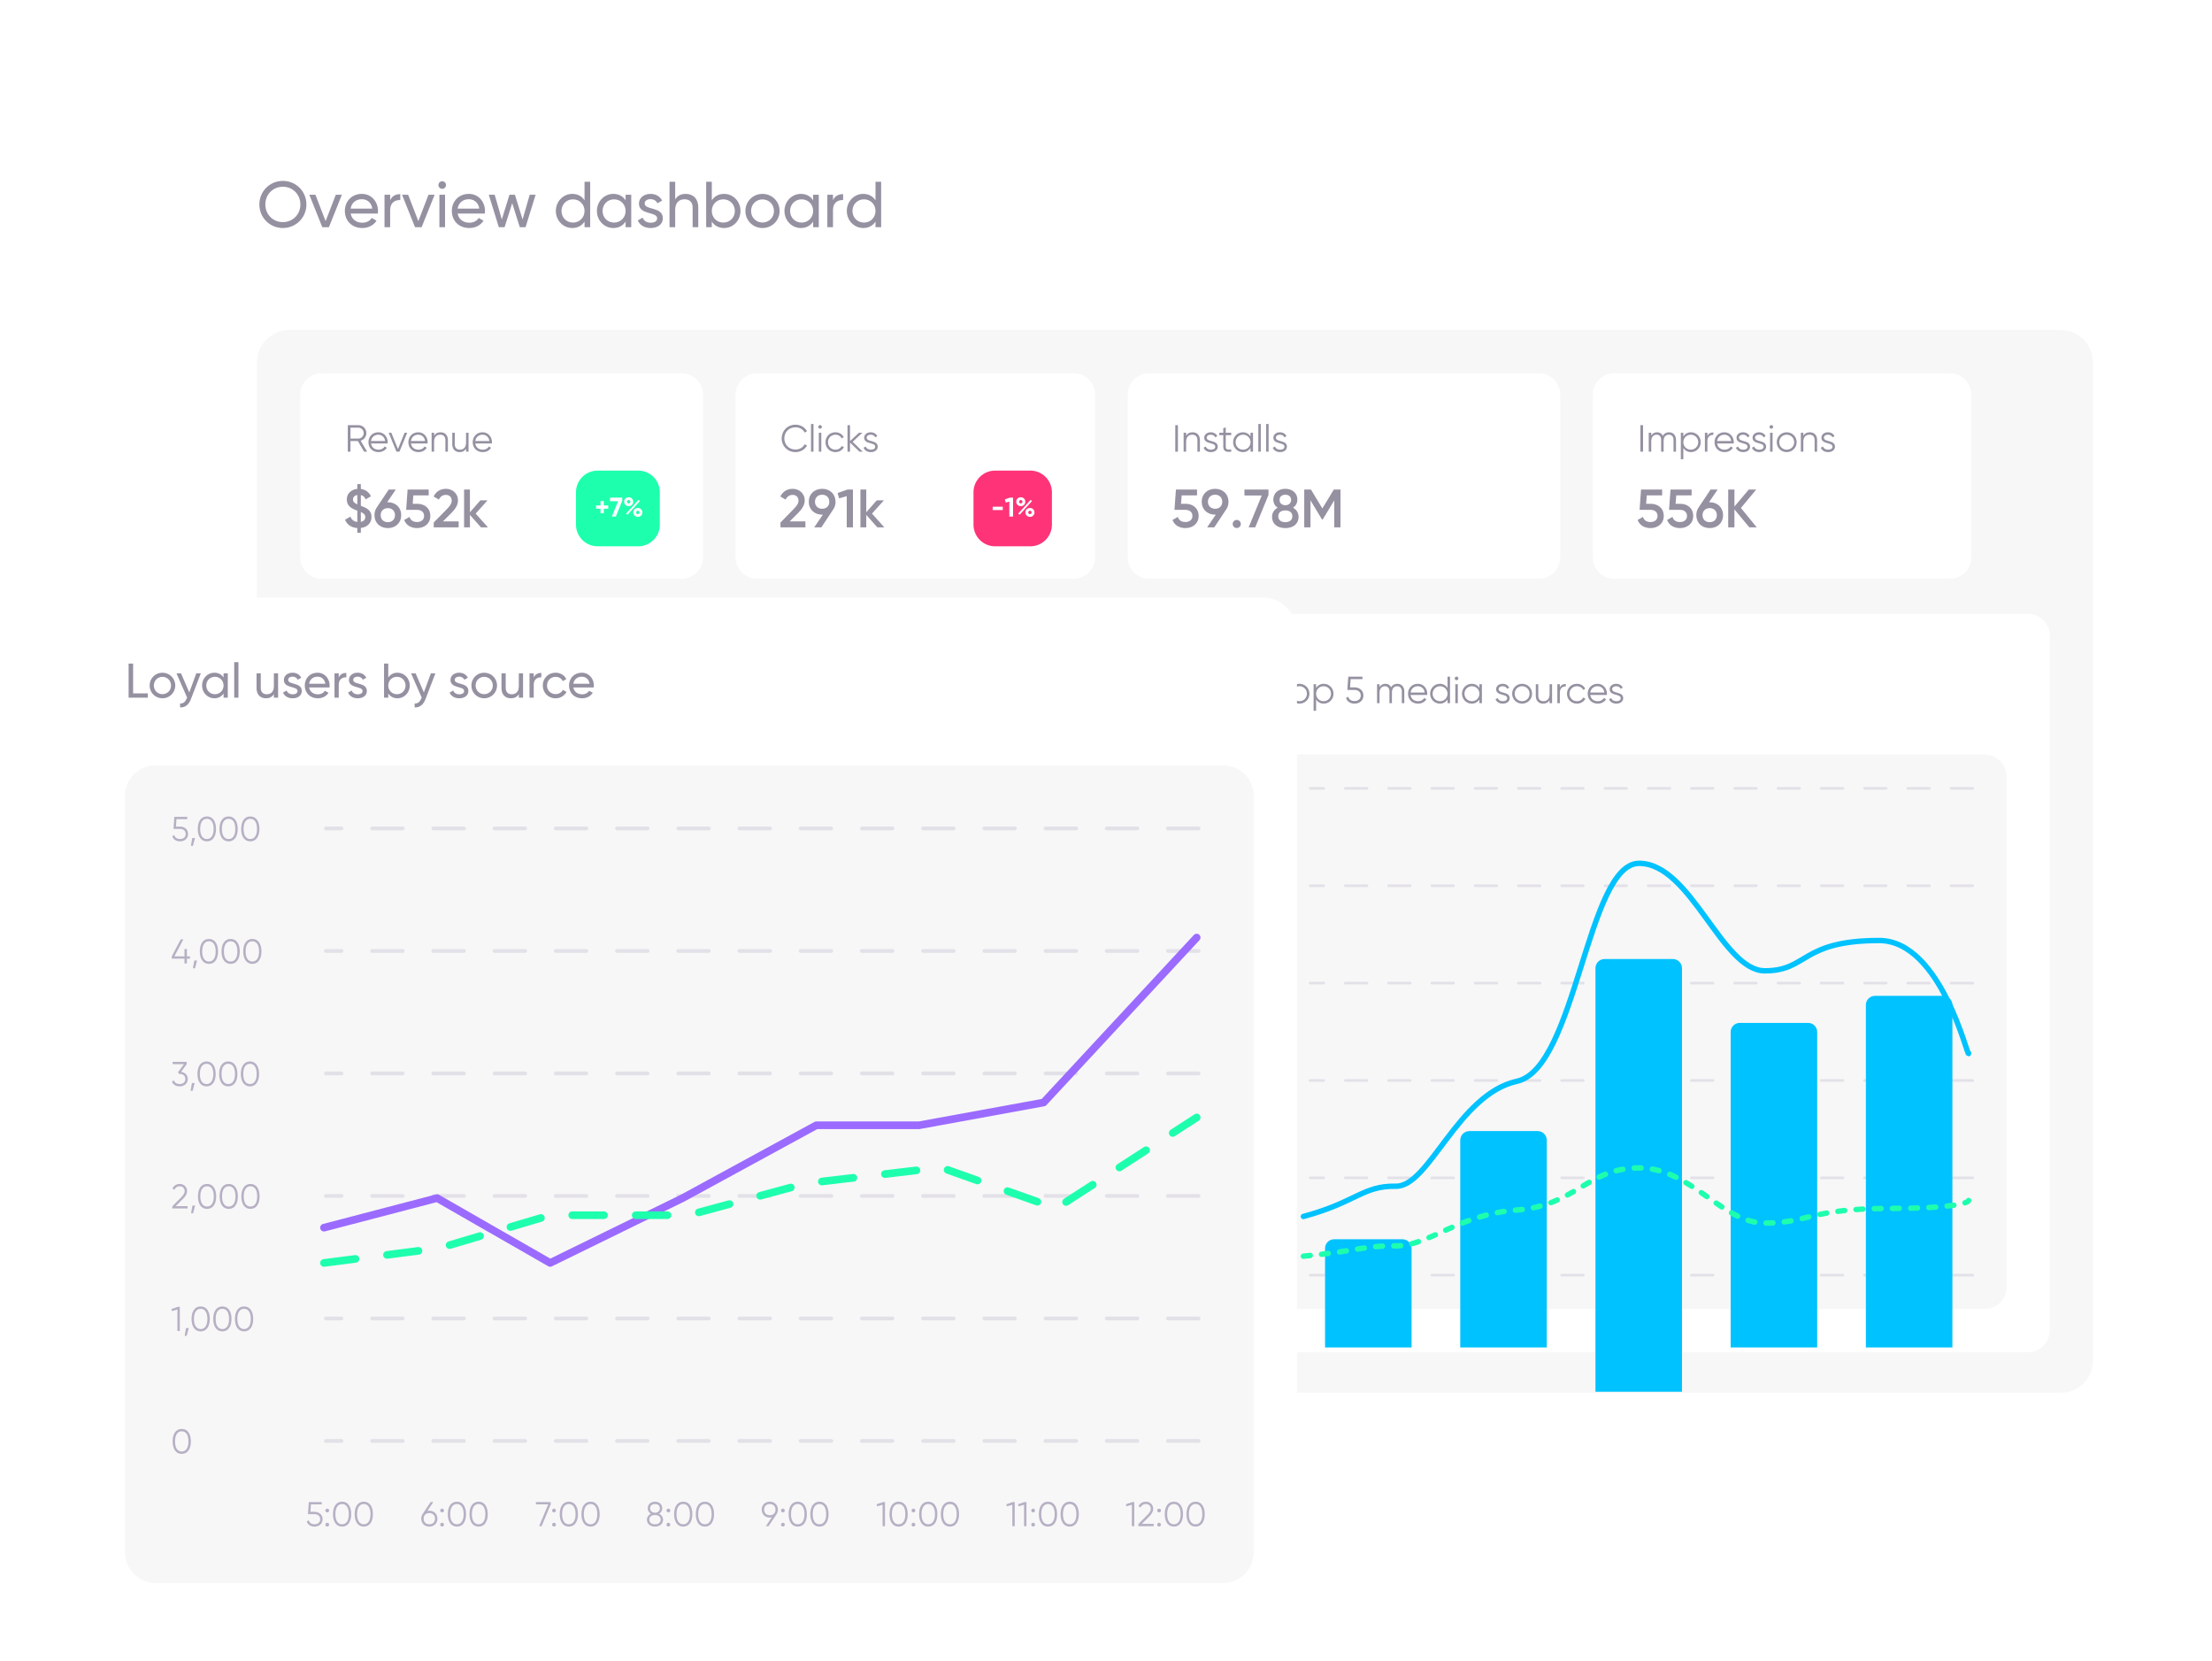 <svg width="818" height="614" viewBox="0 0 818 614" fill="none" xmlns="http://www.w3.org/2000/svg">
<g clip-path="url(#clip0)">
<g filter="url(#filter0_d)">
<path d="M71 44C71 32.954 79.954 24 91 24H778C789.046 24 798 32.954 798 44V513C798 524.046 789.046 533 778 533H91C79.954 533 71 524.046 71 513V44Z" fill="white"/>
<path d="M104.6 78.312C109.472 78.312 113.312 74.424 113.312 69.6C113.312 64.752 109.472 60.888 104.6 60.888C99.728 60.888 95.912 64.752 95.912 69.6C95.912 74.424 99.728 78.312 104.6 78.312ZM104.6 76.128C100.928 76.128 98.12 73.272 98.12 69.6C98.12 65.904 100.928 63.048 104.6 63.048C108.272 63.048 111.08 65.904 111.08 69.6C111.08 73.272 108.272 76.128 104.6 76.128ZM124.179 66L120.411 75.768L116.643 66H114.387L119.187 78H121.635L126.435 66H124.179ZM129.665 72.96H139.721C139.769 72.648 139.793 72.336 139.793 72.024C139.793 68.664 137.441 65.688 133.817 65.688C130.073 65.688 127.529 68.448 127.529 72C127.529 75.6 130.097 78.312 133.961 78.312C136.361 78.312 138.185 77.232 139.241 75.6L137.465 74.592C136.865 75.576 135.665 76.344 134.009 76.344C131.777 76.344 130.073 75.12 129.665 72.96ZM133.817 67.656C135.617 67.656 137.321 68.76 137.681 71.136H129.665C130.001 69.048 131.561 67.656 133.817 67.656ZM144.281 68.016V66H142.193V78H144.281V71.64C144.281 68.808 146.225 67.896 148.025 67.968V65.784C146.513 65.784 145.049 66.336 144.281 68.016ZM158.468 66L154.7 75.768L150.932 66H148.676L153.476 78H155.924L160.724 66H158.468ZM163.546 63.816C164.314 63.816 164.938 63.192 164.938 62.424C164.938 61.656 164.314 61.008 163.546 61.008C162.754 61.008 162.13 61.656 162.13 62.424C162.13 63.192 162.754 63.816 163.546 63.816ZM162.49 78H164.578V66H162.49V78ZM169.228 72.96H179.284C179.332 72.648 179.356 72.336 179.356 72.024C179.356 68.664 177.004 65.688 173.38 65.688C169.636 65.688 167.092 68.448 167.092 72C167.092 75.6 169.66 78.312 173.524 78.312C175.924 78.312 177.748 77.232 178.804 75.6L177.028 74.592C176.428 75.576 175.228 76.344 173.572 76.344C171.34 76.344 169.636 75.12 169.228 72.96ZM173.38 67.656C175.18 67.656 176.884 68.76 177.244 71.136H169.228C169.564 69.048 171.124 67.656 173.38 67.656ZM195.892 66L193.252 75.144L190.42 66H188.404L185.572 75.12L182.932 66H180.748L184.468 78H186.604L189.412 69.12L192.22 78H194.356L198.076 66H195.892ZM216.161 61.2V68.064C215.201 66.6 213.665 65.688 211.625 65.688C208.289 65.688 205.553 68.448 205.553 72C205.553 75.552 208.289 78.312 211.625 78.312C213.665 78.312 215.201 77.4 216.161 75.936V78H218.249V61.2H216.161ZM211.889 76.296C209.489 76.296 207.641 74.448 207.641 72C207.641 69.552 209.489 67.704 211.889 67.704C214.313 67.704 216.161 69.552 216.161 72C216.161 74.448 214.313 76.296 211.889 76.296ZM231.348 66V68.064C230.388 66.6 228.852 65.688 226.812 65.688C223.476 65.688 220.74 68.448 220.74 72C220.74 75.552 223.476 78.312 226.812 78.312C228.852 78.312 230.388 77.4 231.348 75.936V78H233.436V66H231.348ZM227.076 76.296C224.676 76.296 222.828 74.448 222.828 72C222.828 69.552 224.676 67.704 227.076 67.704C229.5 67.704 231.348 69.552 231.348 72C231.348 74.448 229.5 76.296 227.076 76.296ZM238.4 69.24C238.4 68.16 239.456 67.632 240.536 67.632C241.592 67.632 242.648 68.088 243.104 69.168L244.856 68.184C244.088 66.624 242.504 65.688 240.536 65.688C238.112 65.688 236.288 67.152 236.288 69.264C236.288 73.608 243.008 72.144 243.008 74.712C243.008 75.888 241.904 76.344 240.632 76.344C239.144 76.344 238.04 75.624 237.656 74.472L235.856 75.504C236.552 77.16 238.232 78.312 240.632 78.312C243.2 78.312 245.12 76.944 245.12 74.712C245.12 70.296 238.4 71.808 238.4 69.24ZM253.568 65.688C251.888 65.688 250.568 66.312 249.68 67.728V61.2H247.592V78H249.68V71.64C249.68 68.808 251.24 67.68 253.16 67.68C255.008 67.68 256.136 68.784 256.136 70.752V78H258.224V70.632C258.224 67.56 256.376 65.688 253.568 65.688ZM267.763 65.688C265.723 65.688 264.187 66.6 263.227 68.064V61.2H261.139V78H263.227V75.936C264.187 77.4 265.723 78.312 267.763 78.312C271.099 78.312 273.835 75.552 273.835 72C273.835 68.448 271.099 65.688 267.763 65.688ZM267.499 76.296C265.075 76.296 263.227 74.448 263.227 72C263.227 69.552 265.075 67.704 267.499 67.704C269.899 67.704 271.747 69.552 271.747 72C271.747 74.448 269.899 76.296 267.499 76.296ZM281.966 78.312C285.47 78.312 288.302 75.552 288.302 72C288.302 68.448 285.47 65.688 281.966 65.688C278.462 65.688 275.654 68.448 275.654 72C275.654 75.552 278.462 78.312 281.966 78.312ZM281.966 76.272C279.59 76.272 277.742 74.424 277.742 72C277.742 69.576 279.59 67.728 281.966 67.728C284.366 67.728 286.214 69.576 286.214 72C286.214 74.424 284.366 76.272 281.966 76.272ZM300.7 66V68.064C299.74 66.6 298.204 65.688 296.164 65.688C292.828 65.688 290.092 68.448 290.092 72C290.092 75.552 292.828 78.312 296.164 78.312C298.204 78.312 299.74 77.4 300.7 75.936V78H302.788V66H300.7ZM296.428 76.296C294.028 76.296 292.18 74.448 292.18 72C292.18 69.552 294.028 67.704 296.428 67.704C298.852 67.704 300.7 69.552 300.7 72C300.7 74.448 298.852 76.296 296.428 76.296ZM308.039 68.016V66H305.951V78H308.039V71.64C308.039 68.808 309.983 67.896 311.783 67.968V65.784C310.271 65.784 308.807 66.336 308.039 68.016ZM323.762 61.2V68.064C322.802 66.6 321.266 65.688 319.226 65.688C315.89 65.688 313.154 68.448 313.154 72C313.154 75.552 315.89 78.312 319.226 78.312C321.266 78.312 322.802 77.4 323.762 75.936V78H325.85V61.2H323.762ZM319.49 76.296C317.09 76.296 315.242 74.448 315.242 72C315.242 69.552 317.09 67.704 319.49 67.704C321.914 67.704 323.762 69.552 323.762 72C323.762 74.448 321.914 76.296 319.49 76.296Z" fill="#9591A1"/>
<path d="M95 128C95 121.373 100.373 116 107 116H762C768.627 116 774 121.373 774 128V497C774 503.627 768.627 509 762 509H107C100.373 509 95 503.627 95 497V128Z" fill="#F7F7F7"/>
<path d="M111 140C111 135.582 114.582 132 119 132H252C256.418 132 260 135.582 260 140V200C260 204.418 256.418 208 252 208H119C114.582 208 111 204.418 111 200V140Z" fill="white"/>
<path d="M137.38 185.16C137.38 182.5 135.34 181.74 133.44 181.02V177.06C134.26 177.24 134.86 177.74 135.22 178.64L137.16 177.52C136.44 175.88 135.06 175 133.44 174.78V173H132.14V174.76C130.06 174.96 128.24 176.32 128.24 178.68C128.24 181.24 130.2 182.1 132.14 182.82V186.98C130.84 186.84 130.02 186.14 129.58 185.02L127.6 186.16C128.3 187.98 129.92 189.1 132.14 189.24V191H133.44V189.22C135.72 188.94 137.38 187.48 137.38 185.16ZM130.54 178.68C130.54 177.78 131.16 177.18 132.14 177.02V180.5C131.02 179.98 130.54 179.52 130.54 178.68ZM133.44 186.96V183.32C134.46 183.78 135.08 184.24 135.08 185.18C135.08 186.04 134.54 186.74 133.44 186.96ZM143.437 179.7H143.177L146.377 175H143.757L139.317 181.66C138.777 182.44 138.477 183.4 138.477 184.48C138.477 187.3 140.517 189.26 143.437 189.26C146.337 189.26 148.377 187.3 148.377 184.48C148.377 181.66 146.337 179.7 143.437 179.7ZM143.437 187.08C141.897 187.08 140.777 186.08 140.777 184.48C140.777 182.88 141.897 181.88 143.437 181.88C144.957 181.88 146.077 182.88 146.077 184.48C146.077 186.06 144.957 187.08 143.437 187.08ZM154.375 180.28H152.615L152.855 177.16H158.535V175H150.735L150.195 182.52H154.275C155.795 182.52 156.835 183.36 156.835 184.76C156.835 186.16 155.795 187.02 154.235 187.02C152.775 187.02 151.815 186.36 151.455 185.12L149.475 186.26C150.215 188.28 152.115 189.26 154.235 189.26C156.815 189.26 159.135 187.7 159.135 184.76C159.135 181.84 156.915 180.28 154.375 180.28ZM160.393 189H169.613V186.78H163.813L166.973 183.62C168.313 182.26 169.353 180.8 169.353 179.06C169.353 176.28 167.173 174.74 164.873 174.74C163.013 174.74 161.253 175.66 160.353 177.58L162.293 178.72C162.833 177.6 163.733 176.98 164.893 176.98C166.093 176.98 167.053 177.74 167.053 179.14C167.053 180.2 166.273 181.22 165.273 182.22L160.393 187.2V189ZM180.459 189L175.899 183.9L180.299 179H177.659L173.779 183.42V175H171.619V189H173.779V184.38L177.879 189H180.459Z" fill="#9591A1"/>
<path d="M213 176C213 171.582 216.582 168 221 168H236C240.418 168 244 171.582 244 176V188C244 192.418 240.418 196 236 196H221C216.582 196 213 192.418 213 188V176Z" fill="#1EFFAE"/>
<path d="M224.934 180.89H223.284V179.25H222.074V180.89H220.434V182.1H222.074V183.75H223.284V182.1H224.934V180.89ZM225.581 178V179.32H228.571L226.271 185H227.731L230.101 179.17V178H225.581ZM232.494 181.16C233.464 181.16 234.174 180.43 234.174 179.51C234.174 178.58 233.454 177.86 232.494 177.86C231.524 177.86 230.804 178.6 230.804 179.51C230.804 180.43 231.524 181.16 232.494 181.16ZM231.514 183.94L232.114 184.29L236.684 179.21L236.074 178.87L231.514 183.94ZM232.484 180.15C232.124 180.15 231.864 179.87 231.864 179.51C231.864 179.16 232.124 178.88 232.484 178.88C232.854 178.88 233.114 179.16 233.114 179.51C233.114 179.86 232.854 180.15 232.484 180.15ZM235.874 185.12C236.844 185.12 237.554 184.38 237.554 183.47C237.554 182.56 236.844 181.82 235.874 181.82C234.904 181.82 234.194 182.56 234.194 183.47C234.194 184.38 234.904 185.12 235.874 185.12ZM235.874 184.11C235.504 184.11 235.254 183.83 235.254 183.47C235.254 183.11 235.504 182.83 235.874 182.83C236.244 182.83 236.494 183.11 236.494 183.47C236.494 183.81 236.244 184.11 235.874 184.11Z" fill="white"/>
<path d="M134.64 161H135.76L133.366 156.954C134.584 156.604 135.48 155.47 135.48 154.14C135.48 152.516 134.164 151.2 132.54 151.2H128.62V161H129.6V157.08H132.344L134.64 161ZM129.6 152.124H132.54C133.618 152.124 134.5 153.02 134.5 154.14C134.5 155.246 133.618 156.156 132.54 156.156H129.6V152.124ZM139.903 153.832C137.733 153.832 136.249 155.442 136.249 157.5C136.249 159.614 137.761 161.168 139.973 161.168C141.387 161.168 142.465 160.51 143.053 159.558L142.241 159.082C141.863 159.754 141.093 160.272 139.987 160.272C138.503 160.272 137.397 159.39 137.201 157.962H143.347C143.361 157.822 143.375 157.668 143.375 157.528C143.375 155.61 142.045 153.832 139.903 153.832ZM139.903 154.728C141.107 154.728 142.227 155.526 142.423 157.066H137.201C137.383 155.694 138.433 154.728 139.903 154.728ZM149.612 154L147.162 160.034L144.712 154H143.732L146.602 161H147.722L150.592 154H149.612ZM154.669 153.832C152.499 153.832 151.015 155.442 151.015 157.5C151.015 159.614 152.527 161.168 154.739 161.168C156.153 161.168 157.231 160.51 157.819 159.558L157.007 159.082C156.629 159.754 155.859 160.272 154.753 160.272C153.269 160.272 152.163 159.39 151.967 157.962H158.113C158.127 157.822 158.141 157.668 158.141 157.528C158.141 155.61 156.811 153.832 154.669 153.832ZM154.669 154.728C155.873 154.728 156.993 155.526 157.189 157.066H151.967C152.149 155.694 153.199 154.728 154.669 154.728ZM162.887 153.832C161.893 153.832 161.081 154.21 160.535 155.092V154H159.611V161H160.535V157.332C160.535 155.456 161.571 154.728 162.803 154.728C164.021 154.728 164.707 155.456 164.707 156.702V161H165.631V156.702C165.631 154.952 164.595 153.832 162.887 153.832ZM172.346 154V157.668C172.346 159.544 171.31 160.272 170.078 160.272C168.86 160.272 168.174 159.544 168.174 158.298V154H167.25V158.298C167.25 160.048 168.285 161.168 169.994 161.168C170.988 161.168 171.8 160.79 172.346 159.908V161H173.27V154H172.346ZM178.458 153.832C176.288 153.832 174.804 155.442 174.804 157.5C174.804 159.614 176.316 161.168 178.528 161.168C179.942 161.168 181.02 160.51 181.608 159.558L180.796 159.082C180.418 159.754 179.648 160.272 178.542 160.272C177.058 160.272 175.952 159.39 175.756 157.962H181.902C181.916 157.822 181.93 157.668 181.93 157.528C181.93 155.61 180.6 153.832 178.458 153.832ZM178.458 154.728C179.662 154.728 180.782 155.526 180.978 157.066H175.756C175.938 155.694 176.988 154.728 178.458 154.728Z" fill="#9591A1"/>
<path d="M272 140C272 135.582 275.582 132 280 132H397C401.418 132 405 135.582 405 140V200C405 204.418 401.418 208 397 208H280C275.582 208 272 204.418 272 200V140Z" fill="white"/>
<path d="M288.62 189H297.84V186.78H292.04L295.2 183.62C296.54 182.26 297.58 180.8 297.58 179.06C297.58 176.28 295.4 174.74 293.1 174.74C291.24 174.74 289.48 175.66 288.58 177.58L290.52 178.72C291.06 177.6 291.96 176.98 293.12 176.98C294.32 176.98 295.28 177.74 295.28 179.14C295.28 180.2 294.5 181.22 293.5 182.22L288.62 187.2V189ZM308.986 179.52C308.986 176.7 306.946 174.74 304.046 174.74C301.146 174.74 299.086 176.7 299.086 179.52C299.086 182.34 301.146 184.3 304.046 184.3H304.286L301.086 189H303.726L308.146 182.34C308.686 181.56 308.986 180.6 308.986 179.52ZM301.386 179.52C301.386 177.92 302.526 176.92 304.046 176.92C305.566 176.92 306.686 177.92 306.686 179.52C306.686 181.12 305.566 182.12 304.046 182.12C302.526 182.12 301.386 181.1 301.386 179.52ZM313.424 175L309.744 176.3L310.304 178.26L313.124 177.46V189H315.424V175H313.424ZM327.026 189L322.466 183.9L326.866 179H324.226L320.346 183.42V175H318.186V189H320.346V184.38L324.446 189H327.026Z" fill="#9591A1"/>
<path d="M360 176C360 171.582 363.582 168 368 168H381C385.418 168 389 171.582 389 176V188C389 192.418 385.418 196 381 196H368C363.582 196 360 192.418 360 188V176Z" fill="#FF3377"/>
<path d="M367.088 182.6H370.838V181.36H367.088V182.6ZM373.436 178L371.596 178.65L371.936 179.83L373.256 179.46V185H374.636V178H373.436ZM377.494 181.16C378.464 181.16 379.174 180.43 379.174 179.51C379.174 178.58 378.454 177.86 377.494 177.86C376.524 177.86 375.804 178.6 375.804 179.51C375.804 180.43 376.524 181.16 377.494 181.16ZM376.514 183.94L377.114 184.29L381.684 179.21L381.074 178.87L376.514 183.94ZM377.484 180.15C377.124 180.15 376.864 179.87 376.864 179.51C376.864 179.16 377.124 178.88 377.484 178.88C377.854 178.88 378.114 179.16 378.114 179.51C378.114 179.86 377.854 180.15 377.484 180.15ZM380.874 185.12C381.844 185.12 382.554 184.38 382.554 183.47C382.554 182.56 381.844 181.82 380.874 181.82C379.904 181.82 379.194 182.56 379.194 183.47C379.194 184.38 379.904 185.12 380.874 185.12ZM380.874 184.11C380.504 184.11 380.254 183.83 380.254 183.47C380.254 183.11 380.504 182.83 380.874 182.83C381.244 182.83 381.494 183.11 381.494 183.47C381.494 183.81 381.244 184.11 380.874 184.11Z" fill="white"/>
<path d="M294.198 161.168C296.032 161.168 297.642 160.202 298.44 158.746L297.572 158.256C296.97 159.432 295.668 160.216 294.198 160.216C291.72 160.216 290.04 158.382 290.04 156.1C290.04 153.818 291.72 151.984 294.198 151.984C295.668 151.984 296.97 152.768 297.572 153.944L298.44 153.44C297.628 151.984 296.018 151.032 294.198 151.032C291.188 151.032 289.06 153.3 289.06 156.1C289.06 158.9 291.188 161.168 294.198 161.168ZM299.912 161H300.836V150.78H299.912V161ZM303.258 152.516C303.636 152.516 303.93 152.208 303.93 151.844C303.93 151.48 303.636 151.172 303.258 151.172C302.88 151.172 302.586 151.48 302.586 151.844C302.586 152.208 302.88 152.516 303.258 152.516ZM302.796 161H303.72V154H302.796V161ZM308.943 161.168C310.315 161.168 311.505 160.454 312.079 159.348L311.309 158.9C310.861 159.712 310.007 160.272 308.943 160.272C307.389 160.272 306.185 159.054 306.185 157.5C306.185 155.946 307.389 154.728 308.943 154.728C309.993 154.728 310.875 155.274 311.253 156.1L312.009 155.666C311.505 154.56 310.329 153.832 308.943 153.832C306.829 153.832 305.261 155.428 305.261 157.5C305.261 159.572 306.829 161.168 308.943 161.168ZM319.062 161L315.31 157.36L318.922 154H317.662L314.33 157.094V151.2H313.406V161H314.33V157.626L317.83 161H319.062ZM320.491 155.834C320.491 155.078 321.233 154.728 321.961 154.728C322.633 154.728 323.347 154.994 323.641 155.708L324.411 155.26C324.005 154.392 323.109 153.832 321.961 153.832C320.561 153.832 319.567 154.714 319.567 155.834C319.567 158.41 323.655 157.416 323.655 159.152C323.655 159.978 322.871 160.272 322.045 160.272C321.107 160.272 320.379 159.81 320.127 159.096L319.343 159.558C319.693 160.454 320.645 161.168 322.045 161.168C323.543 161.168 324.579 160.342 324.579 159.152C324.579 156.576 320.491 157.57 320.491 155.834Z" fill="#9591A1"/>
<path d="M417 140C417 135.582 420.582 132 425 132H569C573.418 132 577 135.582 577 140V200C577 204.418 573.418 208 569 208H425C420.582 208 417 204.418 417 200V140Z" fill="white"/>
<path d="M438.5 180.28H436.74L436.98 177.16H442.66V175H434.86L434.32 182.52H438.4C439.92 182.52 440.96 183.36 440.96 184.76C440.96 186.16 439.92 187.02 438.36 187.02C436.9 187.02 435.94 186.36 435.58 185.12L433.6 186.26C434.34 188.28 436.24 189.26 438.36 189.26C440.94 189.26 443.26 187.7 443.26 184.76C443.26 181.84 441.04 180.28 438.5 180.28ZM454.298 179.52C454.298 176.7 452.258 174.74 449.358 174.74C446.458 174.74 444.398 176.7 444.398 179.52C444.398 182.34 446.458 184.3 449.358 184.3H449.598L446.398 189H449.038L453.458 182.34C453.998 181.56 454.298 180.6 454.298 179.52ZM446.698 179.52C446.698 177.92 447.838 176.92 449.358 176.92C450.878 176.92 451.998 177.92 451.998 179.52C451.998 181.12 450.878 182.12 449.358 182.12C447.838 182.12 446.698 181.1 446.698 179.52ZM457.357 189.24C458.177 189.24 458.857 188.56 458.857 187.74C458.857 186.9 458.177 186.24 457.357 186.24C456.517 186.24 455.857 186.9 455.857 187.74C455.857 188.56 456.517 189.24 457.357 189.24ZM460.195 175V177.2H466.595L461.755 189H464.175L469.095 177V175H460.195ZM478.159 181.72C479.119 181.1 479.759 180.1 479.759 178.76C479.759 176.06 477.639 174.74 475.319 174.74C472.979 174.74 470.879 176.06 470.879 178.76C470.879 180.1 471.519 181.1 472.459 181.72C471.179 182.44 470.399 183.66 470.399 185.12C470.399 187.72 472.399 189.26 475.319 189.26C478.239 189.26 480.219 187.72 480.219 185.12C480.219 183.64 479.459 182.44 478.159 181.72ZM475.319 176.92C476.479 176.92 477.459 177.56 477.459 178.86C477.459 180.1 476.479 180.8 475.319 180.8C474.139 180.8 473.179 180.1 473.179 178.86C473.179 177.56 474.139 176.92 475.319 176.92ZM475.319 187.08C473.799 187.08 472.699 186.32 472.699 184.9C472.699 183.46 473.799 182.72 475.319 182.72C476.819 182.72 477.919 183.46 477.919 184.9C477.919 186.32 476.819 187.08 475.319 187.08ZM495.71 175H493.25L489.01 182L484.79 175H482.31V189H484.61V179L488.87 186.06H489.15L493.41 179.02V189H495.71V175Z" fill="#9591A1"/>
<path d="M530 176C530 171.582 533.582 168 538 168H553C557.418 168 561 171.582 561 176V188C561 192.418 557.418 196 553 196H538C533.582 196 530 192.418 530 188V176Z" fill="white"/>
<path d="M434.62 151.2V161H435.6V151.2H434.62ZM440.983 153.832C439.989 153.832 439.177 154.21 438.631 155.092V154H437.707V161H438.631V157.332C438.631 155.456 439.667 154.728 440.899 154.728C442.117 154.728 442.803 155.456 442.803 156.702V161H443.727V156.702C443.727 154.952 442.691 153.832 440.983 153.832ZM446.241 155.834C446.241 155.078 446.983 154.728 447.711 154.728C448.383 154.728 449.097 154.994 449.391 155.708L450.161 155.26C449.755 154.392 448.859 153.832 447.711 153.832C446.311 153.832 445.317 154.714 445.317 155.834C445.317 158.41 449.405 157.416 449.405 159.152C449.405 159.978 448.621 160.272 447.795 160.272C446.857 160.272 446.129 159.81 445.877 159.096L445.093 159.558C445.443 160.454 446.395 161.168 447.795 161.168C449.293 161.168 450.329 160.342 450.329 159.152C450.329 156.576 446.241 157.57 446.241 155.834ZM455.307 154.896V154H453.291V152.04L452.367 152.32V154H450.897V154.896H452.367V159.138C452.367 160.818 453.417 161.28 455.307 161V160.188C453.949 160.244 453.291 160.342 453.291 159.138V154.896H455.307ZM462.443 154V155.372C461.855 154.434 460.861 153.832 459.615 153.832C457.641 153.832 456.003 155.428 456.003 157.5C456.003 159.572 457.641 161.168 459.615 161.168C460.861 161.168 461.855 160.566 462.443 159.628V161H463.367V154H462.443ZM459.685 160.272C458.131 160.272 456.927 159.054 456.927 157.5C456.927 155.946 458.131 154.728 459.685 154.728C461.239 154.728 462.443 155.946 462.443 157.5C462.443 159.054 461.239 160.272 459.685 160.272ZM465.324 161H466.248V150.78H465.324V161ZM468.209 161H469.133V150.78H468.209V161ZM471.821 155.834C471.821 155.078 472.563 154.728 473.291 154.728C473.963 154.728 474.677 154.994 474.971 155.708L475.741 155.26C475.335 154.392 474.439 153.832 473.291 153.832C471.891 153.832 470.897 154.714 470.897 155.834C470.897 158.41 474.985 157.416 474.985 159.152C474.985 159.978 474.201 160.272 473.375 160.272C472.437 160.272 471.709 159.81 471.457 159.096L470.673 159.558C471.023 160.454 471.975 161.168 473.375 161.168C474.873 161.168 475.909 160.342 475.909 159.152C475.909 156.576 471.821 157.57 471.821 155.834Z" fill="#9591A1"/>
<path d="M589 140C589 135.582 592.582 132 597 132H721C725.418 132 729 135.582 729 140V200C729 204.418 725.418 208 721 208H597C592.582 208 589 204.418 589 200V140Z" fill="white"/>
<path d="M610.5 180.28H608.74L608.98 177.16H614.66V175H606.86L606.32 182.52H610.4C611.92 182.52 612.96 183.36 612.96 184.76C612.96 186.16 611.92 187.02 610.36 187.02C608.9 187.02 607.94 186.36 607.58 185.12L605.6 186.26C606.34 188.28 608.24 189.26 610.36 189.26C612.94 189.26 615.26 187.7 615.26 184.76C615.26 181.84 613.04 180.28 610.5 180.28ZM621.398 180.28H619.638L619.878 177.16H625.558V175H617.758L617.218 182.52H621.298C622.818 182.52 623.858 183.36 623.858 184.76C623.858 186.16 622.818 187.02 621.258 187.02C619.798 187.02 618.838 186.36 618.478 185.12L616.498 186.26C617.238 188.28 619.138 189.26 621.258 189.26C623.838 189.26 626.158 187.7 626.158 184.76C626.158 181.84 623.938 180.28 621.398 180.28ZM632.257 179.7H631.997L635.197 175H632.577L628.137 181.66C627.597 182.44 627.297 183.4 627.297 184.48C627.297 187.3 629.337 189.26 632.257 189.26C635.157 189.26 637.197 187.3 637.197 184.48C637.197 181.66 635.157 179.7 632.257 179.7ZM632.257 187.08C630.717 187.08 629.597 186.08 629.597 184.48C629.597 182.88 630.717 181.88 632.257 181.88C633.777 181.88 634.897 182.88 634.897 184.48C634.897 186.06 633.777 187.08 632.257 187.08ZM649.655 189L643.795 181.82L649.455 175H646.715L641.395 181.28V175H639.095V189H641.395V182.34L646.915 189H649.655Z" fill="#9591A1"/>
<path d="M682 176C682 171.582 685.582 168 690 168H705C709.418 168 713 171.582 713 176V188C713 192.418 709.418 196 705 196H690C685.582 196 682 192.418 682 188V176Z" fill="white"/>
<path d="M606.62 151.2V161H607.6V151.2H606.62ZM617.169 153.832C616.273 153.832 615.419 154.238 614.901 155.106C614.509 154.294 613.753 153.832 612.773 153.832C611.933 153.832 611.177 154.168 610.631 155.022V154H609.707V161H610.631V157.122C610.631 155.386 611.639 154.728 612.647 154.728C613.641 154.728 614.285 155.386 614.285 156.632V161H615.209V157.122C615.209 155.386 616.077 154.728 617.155 154.728C618.149 154.728 618.863 155.386 618.863 156.632V161H619.787V156.632C619.787 154.882 618.709 153.832 617.169 153.832ZM625.326 153.832C624.08 153.832 623.086 154.434 622.498 155.372V154H621.574V163.8H622.498V159.628C623.086 160.566 624.08 161.168 625.326 161.168C627.3 161.168 628.938 159.572 628.938 157.5C628.938 155.428 627.3 153.832 625.326 153.832ZM625.256 160.272C623.702 160.272 622.498 159.054 622.498 157.5C622.498 155.946 623.702 154.728 625.256 154.728C626.81 154.728 628.014 155.946 628.014 157.5C628.014 159.054 626.81 160.272 625.256 160.272ZM631.398 155.162V154H630.474V161H631.398V157.108C631.398 155.372 632.49 154.784 633.61 154.784V153.888C632.714 153.888 631.888 154.182 631.398 155.162ZM637.687 153.832C635.517 153.832 634.033 155.442 634.033 157.5C634.033 159.614 635.545 161.168 637.757 161.168C639.171 161.168 640.249 160.51 640.837 159.558L640.025 159.082C639.647 159.754 638.877 160.272 637.771 160.272C636.287 160.272 635.181 159.39 634.985 157.962H641.131C641.145 157.822 641.159 157.668 641.159 157.528C641.159 155.61 639.829 153.832 637.687 153.832ZM637.687 154.728C638.891 154.728 640.011 155.526 640.207 157.066H634.985C635.167 155.694 636.217 154.728 637.687 154.728ZM643.083 155.834C643.083 155.078 643.825 154.728 644.553 154.728C645.225 154.728 645.939 154.994 646.233 155.708L647.003 155.26C646.597 154.392 645.701 153.832 644.553 153.832C643.153 153.832 642.159 154.714 642.159 155.834C642.159 158.41 646.247 157.416 646.247 159.152C646.247 159.978 645.463 160.272 644.637 160.272C643.699 160.272 642.971 159.81 642.719 159.096L641.935 159.558C642.285 160.454 643.237 161.168 644.637 161.168C646.135 161.168 647.171 160.342 647.171 159.152C647.171 156.576 643.083 157.57 643.083 155.834ZM649.017 155.834C649.017 155.078 649.759 154.728 650.487 154.728C651.159 154.728 651.873 154.994 652.167 155.708L652.937 155.26C652.531 154.392 651.635 153.832 650.487 153.832C649.087 153.832 648.093 154.714 648.093 155.834C648.093 158.41 652.181 157.416 652.181 159.152C652.181 159.978 651.397 160.272 650.571 160.272C649.633 160.272 648.905 159.81 648.653 159.096L647.869 159.558C648.219 160.454 649.171 161.168 650.571 161.168C652.069 161.168 653.105 160.342 653.105 159.152C653.105 156.576 649.017 157.57 649.017 155.834ZM655.04 152.516C655.418 152.516 655.712 152.208 655.712 151.844C655.712 151.48 655.418 151.172 655.04 151.172C654.662 151.172 654.368 151.48 654.368 151.844C654.368 152.208 654.662 152.516 655.04 152.516ZM654.578 161H655.502V154H654.578V161ZM660.724 161.168C662.768 161.168 664.406 159.572 664.406 157.5C664.406 155.428 662.768 153.832 660.724 153.832C658.68 153.832 657.042 155.428 657.042 157.5C657.042 159.572 658.68 161.168 660.724 161.168ZM660.724 160.272C659.17 160.272 657.966 159.054 657.966 157.5C657.966 155.946 659.17 154.728 660.724 154.728C662.278 154.728 663.482 155.946 663.482 157.5C663.482 159.054 662.278 160.272 660.724 160.272ZM669.229 153.832C668.235 153.832 667.423 154.21 666.877 155.092V154H665.953V161H666.877V157.332C666.877 155.456 667.913 154.728 669.145 154.728C670.363 154.728 671.049 155.456 671.049 156.702V161H671.973V156.702C671.973 154.952 670.937 153.832 669.229 153.832ZM674.487 155.834C674.487 155.078 675.229 154.728 675.957 154.728C676.629 154.728 677.343 154.994 677.637 155.708L678.407 155.26C678.001 154.392 677.105 153.832 675.957 153.832C674.557 153.832 673.563 154.714 673.563 155.834C673.563 158.41 677.651 157.416 677.651 159.152C677.651 159.978 676.867 160.272 676.041 160.272C675.103 160.272 674.375 159.81 674.123 159.096L673.339 159.558C673.689 160.454 674.641 161.168 676.041 161.168C677.539 161.168 678.575 160.342 678.575 159.152C678.575 156.576 674.487 157.57 674.487 155.834Z" fill="#9591A1"/>
<g filter="url(#filter1_d)">
<path d="M111 228C111 223.582 114.582 220 119 220H430C434.418 220 438 223.582 438 228V485C438 489.418 434.418 493 430 493H119C114.582 493 111 489.418 111 485V228Z" fill="white"/>
<path d="M134.42 239.2V243.498H129.1V239.2H128.12V249H129.1V244.422H134.42V249H135.4V239.2H134.42ZM140.758 249.168C142.802 249.168 144.44 247.572 144.44 245.5C144.44 243.428 142.802 241.832 140.758 241.832C138.714 241.832 137.076 243.428 137.076 245.5C137.076 247.572 138.714 249.168 140.758 249.168ZM140.758 248.272C139.204 248.272 138 247.054 138 245.5C138 243.946 139.204 242.728 140.758 242.728C142.312 242.728 143.516 243.946 143.516 245.5C143.516 247.054 142.312 248.272 140.758 248.272ZM150.914 242V245.668C150.914 247.544 149.878 248.272 148.646 248.272C147.428 248.272 146.742 247.544 146.742 246.298V242H145.818V246.298C145.818 248.048 146.854 249.168 148.562 249.168C149.556 249.168 150.368 248.79 150.914 247.908V249H151.838V242H150.914ZM154.717 243.162V242H153.793V249H154.717V245.108C154.717 243.372 155.809 242.784 156.928 242.784V241.888C156.033 241.888 155.207 242.182 154.717 243.162ZM158.195 249H159.119V238.78H158.195V249ZM166.12 242L163.852 247.866L161.22 242H160.24L163.376 249.042L163.194 249.476C162.816 250.386 162.186 251.03 161.276 250.932V251.8C162.536 251.898 163.572 250.988 164.104 249.644L167.1 242H166.12ZM172.178 240.516C172.556 240.516 172.85 240.208 172.85 239.844C172.85 239.48 172.556 239.172 172.178 239.172C171.8 239.172 171.506 239.48 171.506 239.844C171.506 240.208 171.8 240.516 172.178 240.516ZM171.716 249H172.64V242H171.716V249ZM177.877 241.832C176.883 241.832 176.071 242.21 175.525 243.092V242H174.601V249H175.525V245.332C175.525 243.456 176.561 242.728 177.793 242.728C179.011 242.728 179.697 243.456 179.697 244.702V249H180.621V244.702C180.621 242.952 179.585 241.832 177.877 241.832ZM183.136 243.834C183.136 243.078 183.878 242.728 184.606 242.728C185.278 242.728 185.992 242.994 186.286 243.708L187.056 243.26C186.65 242.392 185.754 241.832 184.606 241.832C183.206 241.832 182.212 242.714 182.212 243.834C182.212 246.41 186.3 245.416 186.3 247.152C186.3 247.978 185.516 248.272 184.69 248.272C183.752 248.272 183.024 247.81 182.772 247.096L181.988 247.558C182.338 248.454 183.29 249.168 184.69 249.168C186.188 249.168 187.224 248.342 187.224 247.152C187.224 244.576 183.136 245.57 183.136 243.834ZM192.202 242.896V242H190.186V240.04L189.262 240.32V242H187.792V242.896H189.262V247.138C189.262 248.818 190.312 249.28 192.202 249V248.188C190.844 248.244 190.186 248.342 190.186 247.138V242.896H192.202ZM199.338 242V243.372C198.75 242.434 197.756 241.832 196.51 241.832C194.536 241.832 192.898 243.428 192.898 245.5C192.898 247.572 194.536 249.168 196.51 249.168C197.756 249.168 198.75 248.566 199.338 247.628V249H200.262V242H199.338ZM196.58 248.272C195.026 248.272 193.822 247.054 193.822 245.5C193.822 243.946 195.026 242.728 196.58 242.728C198.134 242.728 199.338 243.946 199.338 245.5C199.338 247.054 198.134 248.272 196.58 248.272ZM202.218 249H203.142V238.78H202.218V249ZM205.103 249H206.027V238.78H205.103V249ZM208.716 243.834C208.716 243.078 209.458 242.728 210.186 242.728C210.858 242.728 211.572 242.994 211.866 243.708L212.636 243.26C212.23 242.392 211.334 241.832 210.186 241.832C208.786 241.832 207.792 242.714 207.792 243.834C207.792 246.41 211.88 245.416 211.88 247.152C211.88 247.978 211.096 248.272 210.27 248.272C209.332 248.272 208.604 247.81 208.352 247.096L207.568 247.558C207.918 248.454 208.87 249.168 210.27 249.168C211.768 249.168 212.804 248.342 212.804 247.152C212.804 244.576 208.716 245.57 208.716 243.834Z" fill="#9591A1"/>
<path d="M127 276C127 271.582 130.582 268 135 268H414C418.418 268 422 271.582 422 276V473C422 477.418 418.418 481 414 481H135C130.582 481 127 477.418 127 473V276Z" fill="#F7F7F7"/>
<g opacity="0.4">
<line x1="407.5" y1="284.5" x2="179.5" y2="284.5" stroke="#C6C1D2" stroke-linecap="round" stroke-linejoin="round" stroke-dasharray="8 8"/>
<line x1="407.5" y1="316.5" x2="179.5" y2="316.5" stroke="#C6C1D2" stroke-linecap="round" stroke-linejoin="round" stroke-dasharray="8 8"/>
<line x1="407.5" y1="348.5" x2="179.5" y2="348.5" stroke="#C6C1D2" stroke-linecap="round" stroke-linejoin="round" stroke-dasharray="8 8"/>
<line x1="407.5" y1="380.5" x2="179.5" y2="380.5" stroke="#C6C1D2" stroke-linecap="round" stroke-linejoin="round" stroke-dasharray="8 8"/>
<line x1="407.5" y1="412.5" x2="179.5" y2="412.5" stroke="#C6C1D2" stroke-linecap="round" stroke-linejoin="round" stroke-dasharray="8 8"/>
<line x1="407.5" y1="444.5" x2="179.5" y2="444.5" stroke="#C6C1D2" stroke-linecap="round" stroke-linejoin="round" stroke-dasharray="8 8"/>
</g>
<path opacity="0.3" d="M141.385 284.238H140.323L140.458 282.294H143.275V281.7H139.9L139.675 284.85H141.385C142.204 284.85 142.87 285.3 142.87 286.173C142.87 287.046 142.204 287.496 141.385 287.496C140.665 287.496 140.071 287.154 139.891 286.461L139.36 286.767C139.639 287.658 140.476 288.108 141.385 288.108C142.492 288.108 143.5 287.424 143.5 286.173C143.5 284.922 142.492 284.238 141.385 284.238ZM145.305 287.235H144.585L144.225 289.26H144.765L145.305 287.235ZM148.409 288.108C149.948 288.108 150.794 286.794 150.794 284.85C150.794 282.906 149.948 281.592 148.409 281.592C146.87 281.592 146.024 282.906 146.024 284.85C146.024 286.794 146.87 288.108 148.409 288.108ZM148.409 287.496C147.302 287.496 146.654 286.533 146.654 284.85C146.654 283.167 147.302 282.204 148.409 282.204C149.516 282.204 150.164 283.167 150.164 284.85C150.164 286.533 149.516 287.496 148.409 287.496ZM154.078 288.108C155.617 288.108 156.463 286.794 156.463 284.85C156.463 282.906 155.617 281.592 154.078 281.592C152.539 281.592 151.693 282.906 151.693 284.85C151.693 286.794 152.539 288.108 154.078 288.108ZM154.078 287.496C152.971 287.496 152.323 286.533 152.323 284.85C152.323 283.167 152.971 282.204 154.078 282.204C155.185 282.204 155.833 283.167 155.833 284.85C155.833 286.533 155.185 287.496 154.078 287.496ZM159.747 288.108C161.286 288.108 162.132 286.794 162.132 284.85C162.132 282.906 161.286 281.592 159.747 281.592C158.208 281.592 157.362 282.906 157.362 284.85C157.362 286.794 158.208 288.108 159.747 288.108ZM159.747 287.496C158.64 287.496 157.992 286.533 157.992 284.85C157.992 283.167 158.64 282.204 159.747 282.204C160.854 282.204 161.502 283.167 161.502 284.85C161.502 286.533 160.854 287.496 159.747 287.496Z" fill="#220D4E"/>
<path opacity="0.3" d="M143.995 318.146H143.185V316.22H142.555V318.146H139.918L142.258 313.7H141.565L139.225 318.146V318.74H142.555V320H143.185V318.74H143.995V318.146ZM145.841 319.235H145.121L144.761 321.26H145.301L145.841 319.235ZM148.945 320.108C150.484 320.108 151.33 318.794 151.33 316.85C151.33 314.906 150.484 313.592 148.945 313.592C147.406 313.592 146.56 314.906 146.56 316.85C146.56 318.794 147.406 320.108 148.945 320.108ZM148.945 319.496C147.838 319.496 147.19 318.533 147.19 316.85C147.19 315.167 147.838 314.204 148.945 314.204C150.052 314.204 150.7 315.167 150.7 316.85C150.7 318.533 150.052 319.496 148.945 319.496ZM154.614 320.108C156.153 320.108 156.999 318.794 156.999 316.85C156.999 314.906 156.153 313.592 154.614 313.592C153.075 313.592 152.229 314.906 152.229 316.85C152.229 318.794 153.075 320.108 154.614 320.108ZM154.614 319.496C153.507 319.496 152.859 318.533 152.859 316.85C152.859 315.167 153.507 314.204 154.614 314.204C155.721 314.204 156.369 315.167 156.369 316.85C156.369 318.533 155.721 319.496 154.614 319.496ZM160.283 320.108C161.822 320.108 162.668 318.794 162.668 316.85C162.668 314.906 161.822 313.592 160.283 313.592C158.744 313.592 157.898 314.906 157.898 316.85C157.898 318.794 158.744 320.108 160.283 320.108ZM160.283 319.496C159.176 319.496 158.528 318.533 158.528 316.85C158.528 315.167 159.176 314.204 160.283 314.204C161.39 314.204 162.038 315.167 162.038 316.85C162.038 318.533 161.39 319.496 160.283 319.496Z" fill="#220D4E"/>
<path opacity="0.3" d="M141.673 348.319L143.14 346.294V345.7H139.45V346.294H142.411L140.845 348.436L141.115 348.85H141.286L141.295 348.841V348.85C142.114 348.85 142.78 349.3 142.78 350.173C142.78 351.046 142.114 351.496 141.295 351.496C140.575 351.496 139.999 351.19 139.792 350.551L139.27 350.857C139.576 351.685 140.386 352.108 141.295 352.108C142.402 352.108 143.41 351.424 143.41 350.173C143.41 349.066 142.618 348.445 141.673 348.319ZM145.217 351.235H144.497L144.137 353.26H144.677L145.217 351.235ZM148.321 352.108C149.86 352.108 150.706 350.794 150.706 348.85C150.706 346.906 149.86 345.592 148.321 345.592C146.782 345.592 145.936 346.906 145.936 348.85C145.936 350.794 146.782 352.108 148.321 352.108ZM148.321 351.496C147.214 351.496 146.566 350.533 146.566 348.85C146.566 347.167 147.214 346.204 148.321 346.204C149.428 346.204 150.076 347.167 150.076 348.85C150.076 350.533 149.428 351.496 148.321 351.496ZM153.99 352.108C155.529 352.108 156.375 350.794 156.375 348.85C156.375 346.906 155.529 345.592 153.99 345.592C152.451 345.592 151.605 346.906 151.605 348.85C151.605 350.794 152.451 352.108 153.99 352.108ZM153.99 351.496C152.883 351.496 152.235 350.533 152.235 348.85C152.235 347.167 152.883 346.204 153.99 346.204C155.097 346.204 155.745 347.167 155.745 348.85C155.745 350.533 155.097 351.496 153.99 351.496ZM159.659 352.108C161.198 352.108 162.044 350.794 162.044 348.85C162.044 346.906 161.198 345.592 159.659 345.592C158.12 345.592 157.274 346.906 157.274 348.85C157.274 350.794 158.12 352.108 159.659 352.108ZM159.659 351.496C158.552 351.496 157.904 350.533 157.904 348.85C157.904 347.167 158.552 346.204 159.659 346.204C160.766 346.204 161.414 347.167 161.414 348.85C161.414 350.533 160.766 351.496 159.659 351.496Z" fill="#220D4E"/>
<path opacity="0.3" d="M139.36 384H143.365V383.388H140.26L142.06 381.597C142.699 380.958 143.23 380.283 143.23 379.482C143.23 378.249 142.267 377.592 141.331 377.592C140.53 377.592 139.792 377.979 139.387 378.78L139.918 379.095C140.224 378.474 140.719 378.204 141.331 378.204C141.979 378.204 142.6 378.627 142.6 379.482C142.6 380.067 142.159 380.616 141.628 381.147L139.36 383.433V384ZM145.349 383.235H144.629L144.269 385.26H144.809L145.349 383.235ZM148.453 384.108C149.992 384.108 150.838 382.794 150.838 380.85C150.838 378.906 149.992 377.592 148.453 377.592C146.914 377.592 146.068 378.906 146.068 380.85C146.068 382.794 146.914 384.108 148.453 384.108ZM148.453 383.496C147.346 383.496 146.698 382.533 146.698 380.85C146.698 379.167 147.346 378.204 148.453 378.204C149.56 378.204 150.208 379.167 150.208 380.85C150.208 382.533 149.56 383.496 148.453 383.496ZM154.122 384.108C155.661 384.108 156.507 382.794 156.507 380.85C156.507 378.906 155.661 377.592 154.122 377.592C152.583 377.592 151.737 378.906 151.737 380.85C151.737 382.794 152.583 384.108 154.122 384.108ZM154.122 383.496C153.015 383.496 152.367 382.533 152.367 380.85C152.367 379.167 153.015 378.204 154.122 378.204C155.229 378.204 155.877 379.167 155.877 380.85C155.877 382.533 155.229 383.496 154.122 383.496ZM159.791 384.108C161.33 384.108 162.176 382.794 162.176 380.85C162.176 378.906 161.33 377.592 159.791 377.592C158.252 377.592 157.406 378.906 157.406 380.85C157.406 382.794 158.252 384.108 159.791 384.108ZM159.791 383.496C158.684 383.496 158.036 382.533 158.036 380.85C158.036 379.167 158.684 378.204 159.791 378.204C160.898 378.204 161.546 379.167 161.546 380.85C161.546 382.533 160.898 383.496 159.791 383.496Z" fill="#220D4E"/>
<path opacity="0.3" d="M140.8 409.7L139.135 410.276L139.297 410.816L140.71 410.393V416H141.34V409.7H140.8ZM143.679 415.235H142.959L142.599 417.26H143.139L143.679 415.235ZM146.783 416.108C148.322 416.108 149.168 414.794 149.168 412.85C149.168 410.906 148.322 409.592 146.783 409.592C145.244 409.592 144.398 410.906 144.398 412.85C144.398 414.794 145.244 416.108 146.783 416.108ZM146.783 415.496C145.676 415.496 145.028 414.533 145.028 412.85C145.028 411.167 145.676 410.204 146.783 410.204C147.89 410.204 148.538 411.167 148.538 412.85C148.538 414.533 147.89 415.496 146.783 415.496ZM152.452 416.108C153.991 416.108 154.837 414.794 154.837 412.85C154.837 410.906 153.991 409.592 152.452 409.592C150.913 409.592 150.067 410.906 150.067 412.85C150.067 414.794 150.913 416.108 152.452 416.108ZM152.452 415.496C151.345 415.496 150.697 414.533 150.697 412.85C150.697 411.167 151.345 410.204 152.452 410.204C153.559 410.204 154.207 411.167 154.207 412.85C154.207 414.533 153.559 415.496 152.452 415.496ZM158.121 416.108C159.66 416.108 160.506 414.794 160.506 412.85C160.506 410.906 159.66 409.592 158.121 409.592C156.582 409.592 155.736 410.906 155.736 412.85C155.736 414.794 156.582 416.108 158.121 416.108ZM158.121 415.496C157.014 415.496 156.366 414.533 156.366 412.85C156.366 411.167 157.014 410.204 158.121 410.204C159.228 410.204 159.876 411.167 159.876 412.85C159.876 414.533 159.228 415.496 158.121 415.496Z" fill="#220D4E"/>
<path opacity="0.3" d="M141.835 448.108C143.374 448.108 144.22 446.794 144.22 444.85C144.22 442.906 143.374 441.592 141.835 441.592C140.296 441.592 139.45 442.906 139.45 444.85C139.45 446.794 140.296 448.108 141.835 448.108ZM141.835 447.496C140.728 447.496 140.08 446.533 140.08 444.85C140.08 443.167 140.728 442.204 141.835 442.204C142.942 442.204 143.59 443.167 143.59 444.85C143.59 446.533 142.942 447.496 141.835 447.496Z" fill="#220D4E"/>
<path opacity="0.3" d="M176.837 463.238H175.775L175.91 461.294H178.727V460.7H175.352L175.127 463.85H176.837C177.656 463.85 178.322 464.3 178.322 465.173C178.322 466.046 177.656 466.496 176.837 466.496C176.117 466.496 175.523 466.154 175.343 465.461L174.812 465.767C175.091 466.658 175.928 467.108 176.837 467.108C177.944 467.108 178.952 466.424 178.952 465.173C178.952 463.922 177.944 463.238 176.837 463.238ZM180.171 463.4C180.45 463.4 180.666 463.184 180.666 462.905C180.666 462.626 180.45 462.41 180.171 462.41C179.892 462.41 179.676 462.626 179.676 462.905C179.676 463.184 179.892 463.4 180.171 463.4ZM180.171 467.09C180.45 467.09 180.666 466.874 180.666 466.595C180.666 466.316 180.45 466.1 180.171 466.1C179.892 466.1 179.676 466.316 179.676 466.595C179.676 466.874 179.892 467.09 180.171 467.09ZM184.045 467.108C185.584 467.108 186.43 465.794 186.43 463.85C186.43 461.906 185.584 460.592 184.045 460.592C182.506 460.592 181.66 461.906 181.66 463.85C181.66 465.794 182.506 467.108 184.045 467.108ZM184.045 466.496C182.938 466.496 182.29 465.533 182.29 463.85C182.29 462.167 182.938 461.204 184.045 461.204C185.152 461.204 185.8 462.167 185.8 463.85C185.8 465.533 185.152 466.496 184.045 466.496ZM189.714 467.108C191.253 467.108 192.099 465.794 192.099 463.85C192.099 461.906 191.253 460.592 189.714 460.592C188.175 460.592 187.329 461.906 187.329 463.85C187.329 465.794 188.175 467.108 189.714 467.108ZM189.714 466.496C188.607 466.496 187.959 465.533 187.959 463.85C187.959 462.167 188.607 461.204 189.714 461.204C190.821 461.204 191.469 462.167 191.469 463.85C191.469 465.533 190.821 466.496 189.714 466.496Z" fill="#220D4E"/>
<path opacity="0.3" d="M206.837 462.95C206.666 462.95 206.495 462.968 206.333 463.004L207.881 460.7H207.17L205.109 463.769C204.866 464.111 204.722 464.534 204.722 465.029C204.722 466.262 205.613 467.108 206.837 467.108C208.061 467.108 208.952 466.262 208.952 465.029C208.952 463.796 208.061 462.95 206.837 462.95ZM206.837 466.496C205.946 466.496 205.352 465.911 205.352 465.029C205.352 464.147 205.946 463.562 206.837 463.562C207.728 463.562 208.322 464.147 208.322 465.029C208.322 465.911 207.728 466.496 206.837 466.496ZM210.171 463.4C210.45 463.4 210.666 463.184 210.666 462.905C210.666 462.626 210.45 462.41 210.171 462.41C209.892 462.41 209.676 462.626 209.676 462.905C209.676 463.184 209.892 463.4 210.171 463.4ZM210.171 467.09C210.45 467.09 210.666 466.874 210.666 466.595C210.666 466.316 210.45 466.1 210.171 466.1C209.892 466.1 209.676 466.316 209.676 466.595C209.676 466.874 209.892 467.09 210.171 467.09ZM214.045 467.108C215.584 467.108 216.43 465.794 216.43 463.85C216.43 461.906 215.584 460.592 214.045 460.592C212.506 460.592 211.66 461.906 211.66 463.85C211.66 465.794 212.506 467.108 214.045 467.108ZM214.045 466.496C212.938 466.496 212.29 465.533 212.29 463.85C212.29 462.167 212.938 461.204 214.045 461.204C215.152 461.204 215.8 462.167 215.8 463.85C215.8 465.533 215.152 466.496 214.045 466.496ZM219.714 467.108C221.253 467.108 222.099 465.794 222.099 463.85C222.099 461.906 221.253 460.592 219.714 460.592C218.175 460.592 217.329 461.906 217.329 463.85C217.329 465.794 218.175 467.108 219.714 467.108ZM219.714 466.496C218.607 466.496 217.959 465.533 217.959 463.85C217.959 462.167 218.607 461.204 219.714 461.204C220.821 461.204 221.469 462.167 221.469 463.85C221.469 465.533 220.821 466.496 219.714 466.496Z" fill="#220D4E"/>
<path opacity="0.3" d="M234.536 460.7V461.294H237.749L235.373 467H236.03L238.406 461.294V460.7H234.536ZM239.267 463.4C239.546 463.4 239.762 463.184 239.762 462.905C239.762 462.626 239.546 462.41 239.267 462.41C238.988 462.41 238.772 462.626 238.772 462.905C238.772 463.184 238.988 463.4 239.267 463.4ZM239.267 467.09C239.546 467.09 239.762 466.874 239.762 466.595C239.762 466.316 239.546 466.1 239.267 466.1C238.988 466.1 238.772 466.316 238.772 466.595C238.772 466.874 238.988 467.09 239.267 467.09ZM243.141 467.108C244.68 467.108 245.526 465.794 245.526 463.85C245.526 461.906 244.68 460.592 243.141 460.592C241.602 460.592 240.756 461.906 240.756 463.85C240.756 465.794 241.602 467.108 243.141 467.108ZM243.141 466.496C242.034 466.496 241.386 465.533 241.386 463.85C241.386 462.167 242.034 461.204 243.141 461.204C244.248 461.204 244.896 462.167 244.896 463.85C244.896 465.533 244.248 466.496 243.141 466.496ZM248.81 467.108C250.349 467.108 251.195 465.794 251.195 463.85C251.195 461.906 250.349 460.592 248.81 460.592C247.271 460.592 246.425 461.906 246.425 463.85C246.425 465.794 247.271 467.108 248.81 467.108ZM248.81 466.496C247.703 466.496 247.055 465.533 247.055 463.85C247.055 462.167 247.703 461.204 248.81 461.204C249.917 461.204 250.565 462.167 250.565 463.85C250.565 465.533 249.917 466.496 248.81 466.496Z" fill="#220D4E"/>
<path opacity="0.3" d="M266.857 463.751C267.343 463.472 267.694 462.986 267.694 462.338C267.694 461.141 266.731 460.592 265.795 460.592C264.859 460.592 263.896 461.141 263.896 462.338C263.896 462.986 264.247 463.472 264.733 463.751C264.112 464.039 263.689 464.588 263.689 465.29C263.689 466.478 264.652 467.108 265.795 467.108C266.938 467.108 267.901 466.478 267.901 465.29C267.901 464.588 267.478 464.039 266.857 463.751ZM265.795 461.204C266.443 461.204 267.064 461.519 267.064 462.338C267.064 463.103 266.443 463.472 265.795 463.472C265.147 463.472 264.526 463.103 264.526 462.338C264.526 461.519 265.147 461.204 265.795 461.204ZM265.795 466.496C264.94 466.496 264.319 466.1 264.319 465.29C264.319 464.48 264.94 464.084 265.795 464.084C266.65 464.084 267.271 464.48 267.271 465.29C267.271 466.1 266.65 466.496 265.795 466.496ZM269.294 463.4C269.573 463.4 269.789 463.184 269.789 462.905C269.789 462.626 269.573 462.41 269.294 462.41C269.015 462.41 268.799 462.626 268.799 462.905C268.799 463.184 269.015 463.4 269.294 463.4ZM269.294 467.09C269.573 467.09 269.789 466.874 269.789 466.595C269.789 466.316 269.573 466.1 269.294 466.1C269.015 466.1 268.799 466.316 268.799 466.595C268.799 466.874 269.015 467.09 269.294 467.09ZM273.168 467.108C274.707 467.108 275.553 465.794 275.553 463.85C275.553 461.906 274.707 460.592 273.168 460.592C271.629 460.592 270.783 461.906 270.783 463.85C270.783 465.794 271.629 467.108 273.168 467.108ZM273.168 466.496C272.061 466.496 271.413 465.533 271.413 463.85C271.413 462.167 272.061 461.204 273.168 461.204C274.275 461.204 274.923 462.167 274.923 463.85C274.923 465.533 274.275 466.496 273.168 466.496ZM278.837 467.108C280.376 467.108 281.222 465.794 281.222 463.85C281.222 461.906 280.376 460.592 278.837 460.592C277.298 460.592 276.452 461.906 276.452 463.85C276.452 465.794 277.298 467.108 278.837 467.108ZM278.837 466.496C277.73 466.496 277.082 465.533 277.082 463.85C277.082 462.167 277.73 461.204 278.837 461.204C279.944 461.204 280.592 462.167 280.592 463.85C280.592 465.533 279.944 466.496 278.837 466.496Z" fill="#220D4E"/>
<path opacity="0.3" d="M297.908 462.671C297.908 461.438 297.017 460.592 295.793 460.592C294.569 460.592 293.678 461.438 293.678 462.671C293.678 463.904 294.569 464.75 295.793 464.75C295.964 464.75 296.135 464.732 296.297 464.696L294.749 467H295.46L297.521 463.931C297.764 463.589 297.908 463.166 297.908 462.671ZM294.308 462.671C294.308 461.789 294.902 461.204 295.793 461.204C296.684 461.204 297.278 461.789 297.278 462.671C297.278 463.553 296.684 464.138 295.793 464.138C294.902 464.138 294.308 463.553 294.308 462.671ZM299.215 463.4C299.494 463.4 299.71 463.184 299.71 462.905C299.71 462.626 299.494 462.41 299.215 462.41C298.936 462.41 298.72 462.626 298.72 462.905C298.72 463.184 298.936 463.4 299.215 463.4ZM299.215 467.09C299.494 467.09 299.71 466.874 299.71 466.595C299.71 466.316 299.494 466.1 299.215 466.1C298.936 466.1 298.72 466.316 298.72 466.595C298.72 466.874 298.936 467.09 299.215 467.09ZM303.089 467.108C304.628 467.108 305.474 465.794 305.474 463.85C305.474 461.906 304.628 460.592 303.089 460.592C301.55 460.592 300.704 461.906 300.704 463.85C300.704 465.794 301.55 467.108 303.089 467.108ZM303.089 466.496C301.982 466.496 301.334 465.533 301.334 463.85C301.334 462.167 301.982 461.204 303.089 461.204C304.196 461.204 304.844 462.167 304.844 463.85C304.844 465.533 304.196 466.496 303.089 466.496ZM308.758 467.108C310.297 467.108 311.143 465.794 311.143 463.85C311.143 461.906 310.297 460.592 308.758 460.592C307.219 460.592 306.373 461.906 306.373 463.85C306.373 465.794 307.219 467.108 308.758 467.108ZM308.758 466.496C307.651 466.496 307.003 465.533 307.003 463.85C307.003 462.167 307.651 461.204 308.758 461.204C309.865 461.204 310.513 462.167 310.513 463.85C310.513 465.533 309.865 466.496 308.758 466.496Z" fill="#220D4E"/>
<path opacity="0.3" d="M325.23 460.7L323.565 461.276L323.727 461.816L325.14 461.393V467H325.77V460.7H325.23ZM329.324 467.108C330.863 467.108 331.709 465.794 331.709 463.85C331.709 461.906 330.863 460.592 329.324 460.592C327.785 460.592 326.939 461.906 326.939 463.85C326.939 465.794 327.785 467.108 329.324 467.108ZM329.324 466.496C328.217 466.496 327.569 465.533 327.569 463.85C327.569 462.167 328.217 461.204 329.324 461.204C330.431 461.204 331.079 462.167 331.079 463.85C331.079 465.533 330.431 466.496 329.324 466.496ZM333.193 463.4C333.472 463.4 333.688 463.184 333.688 462.905C333.688 462.626 333.472 462.41 333.193 462.41C332.914 462.41 332.698 462.626 332.698 462.905C332.698 463.184 332.914 463.4 333.193 463.4ZM333.193 467.09C333.472 467.09 333.688 466.874 333.688 466.595C333.688 466.316 333.472 466.1 333.193 466.1C332.914 466.1 332.698 466.316 332.698 466.595C332.698 466.874 332.914 467.09 333.193 467.09ZM337.067 467.108C338.606 467.108 339.452 465.794 339.452 463.85C339.452 461.906 338.606 460.592 337.067 460.592C335.528 460.592 334.682 461.906 334.682 463.85C334.682 465.794 335.528 467.108 337.067 467.108ZM337.067 466.496C335.96 466.496 335.312 465.533 335.312 463.85C335.312 462.167 335.96 461.204 337.067 461.204C338.174 461.204 338.822 462.167 338.822 463.85C338.822 465.533 338.174 466.496 337.067 466.496ZM342.736 467.108C344.275 467.108 345.121 465.794 345.121 463.85C345.121 461.906 344.275 460.592 342.736 460.592C341.197 460.592 340.351 461.906 340.351 463.85C340.351 465.794 341.197 467.108 342.736 467.108ZM342.736 466.496C341.629 466.496 340.981 465.533 340.981 463.85C340.981 462.167 341.629 461.204 342.736 461.204C343.843 461.204 344.491 462.167 344.491 463.85C344.491 465.533 343.843 466.496 342.736 466.496Z" fill="#220D4E"/>
<path opacity="0.3" d="M359.035 460.7L357.37 461.276L357.532 461.816L358.945 461.393V467H359.575V460.7H359.035ZM362.094 460.7L360.429 461.276L360.591 461.816L362.004 461.393V467H362.634V460.7H362.094ZM364.388 463.4C364.667 463.4 364.883 463.184 364.883 462.905C364.883 462.626 364.667 462.41 364.388 462.41C364.109 462.41 363.893 462.626 363.893 462.905C363.893 463.184 364.109 463.4 364.388 463.4ZM364.388 467.09C364.667 467.09 364.883 466.874 364.883 466.595C364.883 466.316 364.667 466.1 364.388 466.1C364.109 466.1 363.893 466.316 363.893 466.595C363.893 466.874 364.109 467.09 364.388 467.09ZM368.262 467.108C369.801 467.108 370.647 465.794 370.647 463.85C370.647 461.906 369.801 460.592 368.262 460.592C366.723 460.592 365.877 461.906 365.877 463.85C365.877 465.794 366.723 467.108 368.262 467.108ZM368.262 466.496C367.155 466.496 366.507 465.533 366.507 463.85C366.507 462.167 367.155 461.204 368.262 461.204C369.369 461.204 370.017 462.167 370.017 463.85C370.017 465.533 369.369 466.496 368.262 466.496ZM373.931 467.108C375.47 467.108 376.316 465.794 376.316 463.85C376.316 461.906 375.47 460.592 373.931 460.592C372.392 460.592 371.546 461.906 371.546 463.85C371.546 465.794 372.392 467.108 373.931 467.108ZM373.931 466.496C372.824 466.496 372.176 465.533 372.176 463.85C372.176 462.167 372.824 461.204 373.931 461.204C375.038 461.204 375.686 462.167 375.686 463.85C375.686 465.533 375.038 466.496 373.931 466.496Z" fill="#220D4E"/>
<path opacity="0.3" d="M390.2 460.7L388.535 461.276L388.697 461.816L390.11 461.393V467H390.74V460.7H390.2ZM391.819 467H395.824V466.388H392.719L394.519 464.597C395.158 463.958 395.689 463.283 395.689 462.482C395.689 461.249 394.726 460.592 393.79 460.592C392.989 460.592 392.251 460.979 391.846 461.78L392.377 462.095C392.683 461.474 393.178 461.204 393.79 461.204C394.438 461.204 395.059 461.627 395.059 462.482C395.059 463.067 394.618 463.616 394.087 464.147L391.819 466.433V467ZM397.223 463.4C397.502 463.4 397.718 463.184 397.718 462.905C397.718 462.626 397.502 462.41 397.223 462.41C396.944 462.41 396.728 462.626 396.728 462.905C396.728 463.184 396.944 463.4 397.223 463.4ZM397.223 467.09C397.502 467.09 397.718 466.874 397.718 466.595C397.718 466.316 397.502 466.1 397.223 466.1C396.944 466.1 396.728 466.316 396.728 466.595C396.728 466.874 396.944 467.09 397.223 467.09ZM401.097 467.108C402.636 467.108 403.482 465.794 403.482 463.85C403.482 461.906 402.636 460.592 401.097 460.592C399.558 460.592 398.712 461.906 398.712 463.85C398.712 465.794 399.558 467.108 401.097 467.108ZM401.097 466.496C399.99 466.496 399.342 465.533 399.342 463.85C399.342 462.167 399.99 461.204 401.097 461.204C402.204 461.204 402.852 462.167 402.852 463.85C402.852 465.533 402.204 466.496 401.097 466.496ZM406.766 467.108C408.305 467.108 409.151 465.794 409.151 463.85C409.151 461.906 408.305 460.592 406.766 460.592C405.227 460.592 404.381 461.906 404.381 463.85C404.381 465.794 405.227 467.108 406.766 467.108ZM406.766 466.496C405.659 466.496 405.011 465.533 405.011 463.85C405.011 462.167 405.659 461.204 406.766 461.204C407.873 461.204 408.521 462.167 408.521 463.85C408.521 465.533 407.873 466.496 406.766 466.496Z" fill="#220D4E"/>
<path d="M179 388.787L208.545 381.059L238.089 398L272.707 381.059L307.623 362.038H334.482L367.01 356.094L407 313" stroke="#00C2FF" stroke-width="2" stroke-linecap="round" stroke-linejoin="round"/>
<path d="M179 398L209.141 394.141L238.089 385.531H274.199L304.937 377.219L340.152 373.062L370.293 383.75L407 360" stroke="#1EFFAE" stroke-width="2" stroke-linecap="round" stroke-linejoin="round" stroke-dasharray="8.29 8.29"/>
</g>
<g filter="url(#filter2_d)">
<path d="M454 228C454 223.582 457.582 220 462 220H750C754.418 220 758 223.582 758 228V485C758 489.418 754.418 493 750 493H462C457.582 493 454 489.418 454 485V228Z" fill="white"/>
<path d="M477.28 243.2H470.28V244.124H473.29V253H474.27V244.124H477.28V243.2ZM480.545 253.168C482.589 253.168 484.227 251.572 484.227 249.5C484.227 247.428 482.589 245.832 480.545 245.832C478.501 245.832 476.863 247.428 476.863 249.5C476.863 251.572 478.501 253.168 480.545 253.168ZM480.545 252.272C478.991 252.272 477.787 251.054 477.787 249.5C477.787 247.946 478.991 246.728 480.545 246.728C482.099 246.728 483.303 247.946 483.303 249.5C483.303 251.054 482.099 252.272 480.545 252.272ZM489.525 245.832C488.279 245.832 487.285 246.434 486.697 247.372V246H485.773V255.8H486.697V251.628C487.285 252.566 488.279 253.168 489.525 253.168C491.499 253.168 493.137 251.572 493.137 249.5C493.137 247.428 491.499 245.832 489.525 245.832ZM489.455 252.272C487.901 252.272 486.697 251.054 486.697 249.5C486.697 247.946 487.901 246.728 489.455 246.728C491.009 246.728 492.213 247.946 492.213 249.5C492.213 251.054 491.009 252.272 489.455 252.272ZM500.903 247.148H499.251L499.461 244.124H503.843V243.2H498.593L498.243 248.1H500.903C502.177 248.1 503.213 248.8 503.213 250.158C503.213 251.516 502.177 252.216 500.903 252.216C499.783 252.216 498.859 251.684 498.579 250.606L497.753 251.082C498.187 252.468 499.489 253.168 500.903 253.168C502.625 253.168 504.193 252.104 504.193 250.158C504.193 248.212 502.625 247.148 500.903 247.148ZM516.696 245.832C515.8 245.832 514.946 246.238 514.428 247.106C514.036 246.294 513.28 245.832 512.3 245.832C511.46 245.832 510.704 246.168 510.158 247.022V246H509.234V253H510.158V249.122C510.158 247.386 511.166 246.728 512.174 246.728C513.168 246.728 513.812 247.386 513.812 248.632V253H514.736V249.122C514.736 247.386 515.604 246.728 516.682 246.728C517.676 246.728 518.39 247.386 518.39 248.632V253H519.314V248.632C519.314 246.882 518.236 245.832 516.696 245.832ZM524.335 245.832C522.165 245.832 520.681 247.442 520.681 249.5C520.681 251.614 522.193 253.168 524.405 253.168C525.819 253.168 526.897 252.51 527.485 251.558L526.673 251.082C526.295 251.754 525.525 252.272 524.419 252.272C522.935 252.272 521.829 251.39 521.633 249.962H527.779C527.793 249.822 527.807 249.668 527.807 249.528C527.807 247.61 526.477 245.832 524.335 245.832ZM524.335 246.728C525.539 246.728 526.659 247.526 526.855 249.066H521.633C521.815 247.694 522.865 246.728 524.335 246.728ZM535.297 243.2V247.372C534.709 246.434 533.715 245.832 532.469 245.832C530.495 245.832 528.857 247.428 528.857 249.5C528.857 251.572 530.495 253.168 532.469 253.168C533.715 253.168 534.709 252.566 535.297 251.628V253H536.221V243.2H535.297ZM532.539 252.272C530.985 252.272 529.781 251.054 529.781 249.5C529.781 247.946 530.985 246.728 532.539 246.728C534.093 246.728 535.297 247.946 535.297 249.5C535.297 251.054 534.093 252.272 532.539 252.272ZM538.639 244.516C539.017 244.516 539.311 244.208 539.311 243.844C539.311 243.48 539.017 243.172 538.639 243.172C538.261 243.172 537.967 243.48 537.967 243.844C537.967 244.208 538.261 244.516 538.639 244.516ZM538.177 253H539.101V246H538.177V253ZM547.082 246V247.372C546.494 246.434 545.5 245.832 544.254 245.832C542.28 245.832 540.642 247.428 540.642 249.5C540.642 251.572 542.28 253.168 544.254 253.168C545.5 253.168 546.494 252.566 547.082 251.628V253H548.006V246H547.082ZM544.324 252.272C542.77 252.272 541.566 251.054 541.566 249.5C541.566 247.946 542.77 246.728 544.324 246.728C545.878 246.728 547.082 247.946 547.082 249.5C547.082 251.054 545.878 252.272 544.324 252.272ZM554.19 247.834C554.19 247.078 554.932 246.728 555.66 246.728C556.332 246.728 557.046 246.994 557.34 247.708L558.11 247.26C557.704 246.392 556.808 245.832 555.66 245.832C554.26 245.832 553.266 246.714 553.266 247.834C553.266 250.41 557.354 249.416 557.354 251.152C557.354 251.978 556.57 252.272 555.744 252.272C554.806 252.272 554.078 251.81 553.826 251.096L553.042 251.558C553.392 252.454 554.344 253.168 555.744 253.168C557.242 253.168 558.278 252.342 558.278 251.152C558.278 248.576 554.19 249.57 554.19 247.834ZM562.877 253.168C564.921 253.168 566.559 251.572 566.559 249.5C566.559 247.428 564.921 245.832 562.877 245.832C560.833 245.832 559.195 247.428 559.195 249.5C559.195 251.572 560.833 253.168 562.877 253.168ZM562.877 252.272C561.323 252.272 560.119 251.054 560.119 249.5C560.119 247.946 561.323 246.728 562.877 246.728C564.431 246.728 565.635 247.946 565.635 249.5C565.635 251.054 564.431 252.272 562.877 252.272ZM573.033 246V249.668C573.033 251.544 571.997 252.272 570.765 252.272C569.547 252.272 568.861 251.544 568.861 250.298V246H567.937V250.298C567.937 252.048 568.973 253.168 570.681 253.168C571.675 253.168 572.487 252.79 573.033 251.908V253H573.957V246H573.033ZM576.836 247.162V246H575.912V253H576.836V249.108C576.836 247.372 577.928 246.784 579.048 246.784V245.888C578.152 245.888 577.326 246.182 576.836 247.162ZM583.152 253.168C584.524 253.168 585.714 252.454 586.288 251.348L585.518 250.9C585.07 251.712 584.216 252.272 583.152 252.272C581.598 252.272 580.394 251.054 580.394 249.5C580.394 247.946 581.598 246.728 583.152 246.728C584.202 246.728 585.084 247.274 585.462 248.1L586.218 247.666C585.714 246.56 584.538 245.832 583.152 245.832C581.038 245.832 579.47 247.428 579.47 249.5C579.47 251.572 581.038 253.168 583.152 253.168ZM590.78 245.832C588.61 245.832 587.126 247.442 587.126 249.5C587.126 251.614 588.638 253.168 590.85 253.168C592.264 253.168 593.342 252.51 593.93 251.558L593.118 251.082C592.74 251.754 591.97 252.272 590.864 252.272C589.38 252.272 588.274 251.39 588.078 249.962H594.224C594.238 249.822 594.252 249.668 594.252 249.528C594.252 247.61 592.922 245.832 590.78 245.832ZM590.78 246.728C591.984 246.728 593.104 247.526 593.3 249.066H588.078C588.26 247.694 589.31 246.728 590.78 246.728ZM596.177 247.834C596.177 247.078 596.919 246.728 597.647 246.728C598.319 246.728 599.033 246.994 599.327 247.708L600.097 247.26C599.691 246.392 598.795 245.832 597.647 245.832C596.247 245.832 595.253 246.714 595.253 247.834C595.253 250.41 599.341 249.416 599.341 251.152C599.341 251.978 598.557 252.272 597.731 252.272C596.793 252.272 596.065 251.81 595.813 251.096L595.029 251.558C595.379 252.454 596.331 253.168 597.731 253.168C599.229 253.168 600.265 252.342 600.265 251.152C600.265 248.576 596.177 249.57 596.177 247.834Z" fill="#9591A1"/>
<path d="M470 280C470 275.582 473.582 272 478 272H734C738.418 272 742 275.582 742 280V469C742 473.418 738.418 477 734 477H478C473.582 477 470 473.418 470 469V280Z" fill="#F7F7F7"/>
<g opacity="0.4">
<line x1="729.5" y1="284.5" x2="484.5" y2="284.5" stroke="#C6C1D2" stroke-linecap="round" stroke-linejoin="round" stroke-dasharray="8 8"/>
<line x1="729.5" y1="320.5" x2="484.5" y2="320.5" stroke="#C6C1D2" stroke-linecap="round" stroke-linejoin="round" stroke-dasharray="8 8"/>
<line x1="729.5" y1="356.5" x2="484.5" y2="356.5" stroke="#C6C1D2" stroke-linecap="round" stroke-linejoin="round" stroke-dasharray="8 8"/>
<line x1="729.5" y1="392.5" x2="484.5" y2="392.5" stroke="#C6C1D2" stroke-linecap="round" stroke-linejoin="round" stroke-dasharray="8 8"/>
<line x1="729.5" y1="428.5" x2="484.5" y2="428.5" stroke="#C6C1D2" stroke-linecap="round" stroke-linejoin="round" stroke-dasharray="8 8"/>
<line x1="729.5" y1="464.5" x2="484.5" y2="464.5" stroke="#C6C1D2" stroke-linecap="round" stroke-linejoin="round" stroke-dasharray="8 8"/>
</g>
<g filter="url(#filter3_i)">
<path d="M490 428.37C490 426.509 491.509 425 493.37 425H518.63C520.491 425 522 426.509 522 428.37V465H490V428.37Z" fill="#00C2FF"/>
</g>
<g filter="url(#filter4_i)">
<path d="M540 388.37C540 386.509 541.509 385 543.37 385H568.63C570.491 385 572 386.509 572 388.37V465H540V388.37Z" fill="#00C2FF"/>
</g>
<g filter="url(#filter5_i)">
<path d="M640 348.37C640 346.509 641.509 345 643.37 345H668.63C670.491 345 672 346.509 672 348.37V465H640V348.37Z" fill="#00C2FF"/>
</g>
<g filter="url(#filter6_i)">
<path d="M690 338.37C690 336.509 691.509 335 693.37 335H718.63C720.491 335 722 336.509 722 338.37V465H690V338.37Z" fill="#00C2FF"/>
</g>
<g filter="url(#filter7_i)">
<path d="M590 308.37C590 306.509 591.509 305 593.37 305H618.63C620.491 305 622 306.509 622 308.37V465H590V308.37Z" fill="#00C2FF"/>
</g>
<path d="M482 442.789C501.603 437.514 503.909 431.396 516.209 431.607C528.509 431.818 539.08 397.639 560.989 392.787C582.898 387.934 586.934 312.22 606.153 312.22C625.372 312.22 636.711 351.963 652.662 351.963C668.614 351.963 665.862 340.754 694.882 340.754C718.098 340.754 727.872 385.332 728 382.449" stroke="#00C2FF" stroke-width="2" stroke-linecap="round" stroke-linejoin="round"/>
<path d="M482 457.476C501.603 455.675 503.909 453.585 516.209 453.657C528.509 453.729 539.08 442.056 560.989 440.398C582.898 438.741 586.934 424.834 606.153 424.834C625.372 424.834 636.711 445.226 652.663 445.226C668.614 445.226 669.575 439.822 698.595 439.822C721.812 439.822 727.872 437.852 728 436.868" stroke="#1EFFAE" stroke-width="2" stroke-linecap="round" stroke-linejoin="round" stroke-dasharray="2.53 4.21"/>
</g>
</g>
<g filter="url(#filter8_d)">
<rect x="30.208" y="214.963" width="449.415" height="380.334" rx="12" fill="white"/>
<path d="M49.232 250.379V239.363H47.558V251.963H54.668V250.379H49.232ZM60.063 252.197C62.691 252.197 64.815 250.127 64.815 247.463C64.815 244.799 62.691 242.729 60.063 242.729C57.435 242.729 55.329 244.799 55.329 247.463C55.329 250.127 57.435 252.197 60.063 252.197ZM60.063 250.667C58.281 250.667 56.895 249.281 56.895 247.463C56.895 245.645 58.281 244.259 60.063 244.259C61.863 244.259 63.249 245.645 63.249 247.463C63.249 249.281 61.863 250.667 60.063 250.667ZM72.592 242.963L70 250.019L66.94 242.963H65.266L69.19 251.927L69.028 252.269C68.56 253.457 67.804 254.195 66.598 254.105V255.563C68.434 255.689 69.838 254.537 70.594 252.521L74.266 242.963H72.592ZM82.674 242.963V244.511C81.954 243.413 80.802 242.729 79.272 242.729C76.77 242.729 74.718 244.799 74.718 247.463C74.718 250.127 76.77 252.197 79.272 252.197C80.802 252.197 81.954 251.513 82.674 250.415V251.963H84.24V242.963H82.674ZM79.47 250.685C77.67 250.685 76.284 249.299 76.284 247.463C76.284 245.627 77.67 244.241 79.47 244.241C81.288 244.241 82.674 245.627 82.674 247.463C82.674 249.299 81.288 250.685 79.47 250.685ZM86.613 251.963H88.179V238.823H86.613V251.963ZM101.278 242.963V247.733C101.278 249.857 100.108 250.703 98.668 250.703C97.282 250.703 96.436 249.875 96.436 248.399V242.963H94.87V248.489C94.87 250.793 96.256 252.197 98.362 252.197C99.622 252.197 100.612 251.729 101.278 250.667V251.963H102.844V242.963H101.278ZM106.56 245.393C106.56 244.583 107.352 244.187 108.162 244.187C108.954 244.187 109.746 244.529 110.088 245.339L111.402 244.601C110.826 243.431 109.638 242.729 108.162 242.729C106.344 242.729 104.976 243.827 104.976 245.411C104.976 248.669 110.016 247.571 110.016 249.497C110.016 250.379 109.188 250.721 108.234 250.721C107.118 250.721 106.29 250.181 106.002 249.317L104.652 250.091C105.174 251.333 106.434 252.197 108.234 252.197C110.16 252.197 111.6 251.171 111.6 249.497C111.6 246.185 106.56 247.319 106.56 245.393ZM114.306 248.183H121.848C121.884 247.949 121.902 247.715 121.902 247.481C121.902 244.961 120.138 242.729 117.42 242.729C114.612 242.729 112.704 244.799 112.704 247.463C112.704 250.163 114.63 252.197 117.528 252.197C119.328 252.197 120.696 251.387 121.488 250.163L120.156 249.407C119.706 250.145 118.806 250.721 117.564 250.721C115.89 250.721 114.612 249.803 114.306 248.183ZM117.42 244.205C118.77 244.205 120.048 245.033 120.318 246.815H114.306C114.558 245.249 115.728 244.205 117.42 244.205ZM125.268 244.475V242.963H123.702V251.963H125.268V247.193C125.268 245.069 126.726 244.385 128.076 244.439V242.801C126.942 242.801 125.844 243.215 125.268 244.475ZM130.625 245.393C130.625 244.583 131.417 244.187 132.227 244.187C133.019 244.187 133.811 244.529 134.153 245.339L135.467 244.601C134.891 243.431 133.703 242.729 132.227 242.729C130.409 242.729 129.041 243.827 129.041 245.411C129.041 248.669 134.081 247.571 134.081 249.497C134.081 250.379 133.253 250.721 132.299 250.721C131.183 250.721 130.355 250.181 130.067 249.317L128.717 250.091C129.239 251.333 130.499 252.197 132.299 252.197C134.225 252.197 135.665 251.171 135.665 249.497C135.665 246.185 130.625 247.319 130.625 245.393ZM146.987 242.729C145.457 242.729 144.305 243.413 143.585 244.511V239.363H142.019V251.963H143.585V250.415C144.305 251.513 145.457 252.197 146.987 252.197C149.489 252.197 151.541 250.127 151.541 247.463C151.541 244.799 149.489 242.729 146.987 242.729ZM146.789 250.685C144.971 250.685 143.585 249.299 143.585 247.463C143.585 245.627 144.971 244.241 146.789 244.241C148.589 244.241 149.975 245.627 149.975 247.463C149.975 249.299 148.589 250.685 146.789 250.685ZM159.34 242.963L156.748 250.019L153.688 242.963H152.014L155.938 251.927L155.776 252.269C155.308 253.457 154.552 254.195 153.346 254.105V255.563C155.182 255.689 156.586 254.537 157.342 252.521L161.014 242.963H159.34ZM168.172 245.393C168.172 244.583 168.964 244.187 169.774 244.187C170.566 244.187 171.358 244.529 171.7 245.339L173.014 244.601C172.438 243.431 171.25 242.729 169.774 242.729C167.956 242.729 166.588 243.827 166.588 245.411C166.588 248.669 171.628 247.571 171.628 249.497C171.628 250.379 170.8 250.721 169.846 250.721C168.73 250.721 167.902 250.181 167.614 249.317L166.264 250.091C166.786 251.333 168.046 252.197 169.846 252.197C171.772 252.197 173.212 251.171 173.212 249.497C173.212 246.185 168.172 247.319 168.172 245.393ZM179.05 252.197C181.678 252.197 183.802 250.127 183.802 247.463C183.802 244.799 181.678 242.729 179.05 242.729C176.422 242.729 174.316 244.799 174.316 247.463C174.316 250.127 176.422 252.197 179.05 252.197ZM179.05 250.667C177.268 250.667 175.882 249.281 175.882 247.463C175.882 245.645 177.268 244.259 179.05 244.259C180.85 244.259 182.236 245.645 182.236 247.463C182.236 249.281 180.85 250.667 179.05 250.667ZM191.858 242.963V247.733C191.858 249.857 190.688 250.703 189.248 250.703C187.862 250.703 187.016 249.875 187.016 248.399V242.963H185.45V248.489C185.45 250.793 186.836 252.197 188.942 252.197C190.202 252.197 191.192 251.729 191.858 250.667V251.963H193.424V242.963H191.858ZM197.374 244.475V242.963H195.808V251.963H197.374V247.193C197.374 245.069 198.832 244.385 200.182 244.439V242.801C199.048 242.801 197.95 243.215 197.374 244.475ZM205.452 252.197C207.216 252.197 208.746 251.261 209.502 249.857L208.17 249.083C207.666 250.019 206.676 250.649 205.452 250.649C203.652 250.649 202.284 249.263 202.284 247.463C202.284 245.645 203.652 244.259 205.452 244.259C206.658 244.259 207.666 244.889 208.116 245.843L209.43 245.087C208.746 243.665 207.234 242.729 205.452 242.729C202.734 242.729 200.718 244.799 200.718 247.463C200.718 250.127 202.734 252.197 205.452 252.197ZM212.023 248.183H219.565C219.601 247.949 219.619 247.715 219.619 247.481C219.619 244.961 217.855 242.729 215.137 242.729C212.329 242.729 210.421 244.799 210.421 247.463C210.421 250.163 212.347 252.197 215.245 252.197C217.045 252.197 218.413 251.387 219.205 250.163L217.873 249.407C217.423 250.145 216.523 250.721 215.281 250.721C213.607 250.721 212.329 249.803 212.023 248.183ZM215.137 244.205C216.487 244.205 217.765 245.033 218.035 246.815H212.023C212.275 245.249 213.445 244.205 215.137 244.205Z" fill="#9591A1"/>
<path d="M46.208 288.287C46.208 282.033 51.277 276.963 57.531 276.963H452.3C458.553 276.963 463.623 282.033 463.623 288.287V567.974C463.623 574.228 458.553 579.298 452.3 579.298H57.531C51.277 579.298 46.208 574.228 46.208 567.974V288.287Z" fill="#F7F7F7"/>
<g opacity="0.4">
<line x1="443.239" y1="300.318" x2="120.518" y2="300.318" stroke="#C6C1D2" stroke-width="1.415" stroke-linecap="round" stroke-linejoin="round" stroke-dasharray="11.32 11.32"/>
<line x1="443.239" y1="345.612" x2="120.518" y2="345.612" stroke="#C6C1D2" stroke-width="1.415" stroke-linecap="round" stroke-linejoin="round" stroke-dasharray="11.32 11.32"/>
<line x1="443.239" y1="390.906" x2="120.518" y2="390.906" stroke="#C6C1D2" stroke-width="1.415" stroke-linecap="round" stroke-linejoin="round" stroke-dasharray="11.32 11.32"/>
<line x1="443.239" y1="436.2" x2="120.518" y2="436.2" stroke="#C6C1D2" stroke-width="1.415" stroke-linecap="round" stroke-linejoin="round" stroke-dasharray="11.32 11.32"/>
<line x1="443.239" y1="481.495" x2="120.518" y2="481.495" stroke="#C6C1D2" stroke-width="1.415" stroke-linecap="round" stroke-linejoin="round" stroke-dasharray="11.32 11.32"/>
<line x1="443.239" y1="526.789" x2="120.518" y2="526.789" stroke="#C6C1D2" stroke-width="1.415" stroke-linecap="round" stroke-linejoin="round" stroke-dasharray="11.32 11.32"/>
</g>
<path opacity="0.3" d="M66.569 299.624H65.066L65.257 296.872H69.244V296.031H64.467L64.148 300.49H66.569C67.728 300.49 68.671 301.127 68.671 302.363C68.671 303.598 67.728 304.235 66.569 304.235C65.55 304.235 64.709 303.751 64.454 302.77L63.703 303.203C64.097 304.464 65.282 305.101 66.569 305.101C68.136 305.101 69.562 304.133 69.562 302.363C69.562 300.592 68.136 299.624 66.569 299.624ZM72.117 303.866H71.098L70.588 306.732H71.352L72.117 303.866ZM76.511 305.101C78.69 305.101 79.887 303.242 79.887 300.49C79.887 297.738 78.69 295.878 76.511 295.878C74.333 295.878 73.135 297.738 73.135 300.49C73.135 303.242 74.333 305.101 76.511 305.101ZM76.511 304.235C74.944 304.235 74.027 302.872 74.027 300.49C74.027 298.108 74.944 296.745 76.511 296.745C78.078 296.745 78.995 298.108 78.995 300.49C78.995 302.872 78.078 304.235 76.511 304.235ZM84.535 305.101C86.714 305.101 87.911 303.242 87.911 300.49C87.911 297.738 86.714 295.878 84.535 295.878C82.357 295.878 81.159 297.738 81.159 300.49C81.159 303.242 82.357 305.101 84.535 305.101ZM84.535 304.235C82.968 304.235 82.051 302.872 82.051 300.49C82.051 298.108 82.968 296.745 84.535 296.745C86.102 296.745 87.019 298.108 87.019 300.49C87.019 302.872 86.102 304.235 84.535 304.235ZM92.559 305.101C94.738 305.101 95.935 303.242 95.935 300.49C95.935 297.738 94.738 295.878 92.559 295.878C90.381 295.878 89.183 297.738 89.183 300.49C89.183 303.242 90.381 305.101 92.559 305.101ZM92.559 304.235C90.992 304.235 90.075 302.872 90.075 300.49C90.075 298.108 90.992 296.745 92.559 296.745C94.126 296.745 95.043 298.108 95.043 300.49C95.043 302.872 94.126 304.235 92.559 304.235Z" fill="#220D4E"/>
<path opacity="0.3" d="M70.263 347.618H69.117V344.892H68.225V347.618H64.492L67.805 341.325H66.824L63.511 347.618V348.459H68.225V350.243H69.117V348.459H70.263V347.618ZM72.876 349.16H71.856L71.347 352.026H72.111L72.876 349.16ZM77.27 350.395C79.448 350.395 80.646 348.536 80.646 345.784C80.646 343.032 79.448 341.172 77.27 341.172C75.092 341.172 73.894 343.032 73.894 345.784C73.894 348.536 75.092 350.395 77.27 350.395ZM77.27 349.529C75.703 349.529 74.786 348.166 74.786 345.784C74.786 343.402 75.703 342.039 77.27 342.039C78.837 342.039 79.754 343.402 79.754 345.784C79.754 348.166 78.837 349.529 77.27 349.529ZM85.294 350.395C87.472 350.395 88.67 348.536 88.67 345.784C88.67 343.032 87.472 341.172 85.294 341.172C83.116 341.172 81.918 343.032 81.918 345.784C81.918 348.536 83.116 350.395 85.294 350.395ZM85.294 349.529C83.727 349.529 82.81 348.166 82.81 345.784C82.81 343.402 83.727 342.039 85.294 342.039C86.861 342.039 87.778 343.402 87.778 345.784C87.778 348.166 86.861 349.529 85.294 349.529ZM93.318 350.395C95.496 350.395 96.694 348.536 96.694 345.784C96.694 343.032 95.496 341.172 93.318 341.172C91.14 341.172 89.942 343.032 89.942 345.784C89.942 348.536 91.14 350.395 93.318 350.395ZM93.318 349.529C91.751 349.529 90.834 348.166 90.834 345.784C90.834 343.402 91.751 342.039 93.318 342.039C94.885 342.039 95.802 343.402 95.802 345.784C95.802 348.166 94.885 349.529 93.318 349.529Z" fill="#220D4E"/>
<path opacity="0.3" d="M66.977 390.327L69.053 387.46V386.619H63.83V387.46H68.021L65.805 390.492L66.187 391.078H66.429L66.441 391.065V391.078C67.601 391.078 68.543 391.715 68.543 392.951C68.543 394.186 67.601 394.823 66.441 394.823C65.422 394.823 64.607 394.39 64.314 393.486L63.575 393.919C64.008 395.091 65.155 395.69 66.441 395.69C68.008 395.69 69.435 394.721 69.435 392.951C69.435 391.384 68.314 390.505 66.977 390.327ZM71.992 394.454H70.973L70.464 397.32H71.228L71.992 394.454ZM76.387 395.69C78.565 395.69 79.763 393.83 79.763 391.078C79.763 388.326 78.565 386.467 76.387 386.467C74.208 386.467 73.011 388.326 73.011 391.078C73.011 393.83 74.208 395.69 76.387 395.69ZM76.387 394.823C74.82 394.823 73.903 393.46 73.903 391.078C73.903 388.696 74.82 387.333 76.387 387.333C77.954 387.333 78.871 388.696 78.871 391.078C78.871 393.46 77.954 394.823 76.387 394.823ZM84.411 395.69C86.589 395.69 87.787 393.83 87.787 391.078C87.787 388.326 86.589 386.467 84.411 386.467C82.233 386.467 81.035 388.326 81.035 391.078C81.035 393.83 82.233 395.69 84.411 395.69ZM84.411 394.823C82.844 394.823 81.927 393.46 81.927 391.078C81.927 388.696 82.844 387.333 84.411 387.333C85.978 387.333 86.895 388.696 86.895 391.078C86.895 393.46 85.978 394.823 84.411 394.823ZM92.435 395.69C94.613 395.69 95.811 393.83 95.811 391.078C95.811 388.326 94.613 386.467 92.435 386.467C90.257 386.467 89.059 388.326 89.059 391.078C89.059 393.83 90.257 395.69 92.435 395.69ZM92.435 394.823C90.868 394.823 89.951 393.46 89.951 391.078C89.951 388.696 90.868 387.333 92.435 387.333C94.002 387.333 94.919 388.696 94.919 391.078C94.919 393.46 94.002 394.823 92.435 394.823Z" fill="#220D4E"/>
<path opacity="0.3" d="M63.703 440.831H69.371V439.965H64.976L67.524 437.43C68.429 436.525 69.18 435.57 69.18 434.436C69.18 432.691 67.817 431.761 66.492 431.761C65.359 431.761 64.314 432.308 63.741 433.442L64.492 433.888C64.925 433.009 65.626 432.627 66.492 432.627C67.41 432.627 68.289 433.226 68.289 434.436C68.289 435.264 67.664 436.041 66.913 436.793L63.703 440.028V440.831ZM72.179 439.748H71.16L70.65 442.614H71.415L72.179 439.748ZM76.573 440.984C78.752 440.984 79.949 439.124 79.949 436.372C79.949 433.621 78.752 431.761 76.573 431.761C74.395 431.761 73.198 433.621 73.198 436.372C73.198 439.124 74.395 440.984 76.573 440.984ZM76.573 440.117C75.007 440.117 74.089 438.754 74.089 436.372C74.089 433.99 75.007 432.627 76.573 432.627C78.14 432.627 79.058 433.99 79.058 436.372C79.058 438.754 78.14 440.117 76.573 440.117ZM84.597 440.984C86.776 440.984 87.973 439.124 87.973 436.372C87.973 433.621 86.776 431.761 84.597 431.761C82.419 431.761 81.222 433.621 81.222 436.372C81.222 439.124 82.419 440.984 84.597 440.984ZM84.597 440.117C83.031 440.117 82.113 438.754 82.113 436.372C82.113 433.99 83.031 432.627 84.597 432.627C86.164 432.627 87.082 433.99 87.082 436.372C87.082 438.754 86.164 440.117 84.597 440.117ZM92.621 440.984C94.8 440.984 95.997 439.124 95.997 436.372C95.997 433.621 94.8 431.761 92.621 431.761C90.443 431.761 89.246 433.621 89.246 436.372C89.246 439.124 90.443 440.984 92.621 440.984ZM92.621 440.117C91.055 440.117 90.137 438.754 90.137 436.372C90.137 433.99 91.055 432.627 92.621 432.627C94.188 432.627 95.106 433.99 95.106 436.372C95.106 438.754 94.188 440.117 92.621 440.117Z" fill="#220D4E"/>
<path opacity="0.3" d="M65.741 477.208L63.384 478.023L63.613 478.787L65.613 478.189V486.125H66.505V477.208H65.741ZM69.815 485.042H68.796L68.287 487.908H69.051L69.815 485.042ZM74.21 486.278C76.388 486.278 77.585 484.418 77.585 481.666C77.585 478.915 76.388 477.055 74.21 477.055C72.031 477.055 70.834 478.915 70.834 481.666C70.834 484.418 72.031 486.278 74.21 486.278ZM74.21 485.412C72.643 485.412 71.726 484.049 71.726 481.666C71.726 479.284 72.643 477.921 74.21 477.921C75.777 477.921 76.694 479.284 76.694 481.666C76.694 484.049 75.777 485.412 74.21 485.412ZM82.234 486.278C84.412 486.278 85.61 484.418 85.61 481.666C85.61 478.915 84.412 477.055 82.234 477.055C80.055 477.055 78.858 478.915 78.858 481.666C78.858 484.418 80.055 486.278 82.234 486.278ZM82.234 485.412C80.667 485.412 79.75 484.049 79.75 481.666C79.75 479.284 80.667 477.921 82.234 477.921C83.801 477.921 84.718 479.284 84.718 481.666C84.718 484.049 83.801 485.412 82.234 485.412ZM90.258 486.278C92.436 486.278 93.634 484.418 93.634 481.666C93.634 478.915 92.436 477.055 90.258 477.055C88.079 477.055 86.882 478.915 86.882 481.666C86.882 484.418 88.079 486.278 90.258 486.278ZM90.258 485.412C88.691 485.412 87.774 484.049 87.774 481.666C87.774 479.284 88.691 477.921 90.258 477.921C91.825 477.921 92.742 479.284 92.742 481.666C92.742 484.049 91.825 485.412 90.258 485.412Z" fill="#220D4E"/>
<path opacity="0.3" d="M67.206 531.572C69.384 531.572 70.582 529.712 70.582 526.96C70.582 524.209 69.384 522.349 67.206 522.349C65.027 522.349 63.83 524.209 63.83 526.96C63.83 529.712 65.027 531.572 67.206 531.572ZM67.206 530.706C65.639 530.706 64.722 529.343 64.722 526.96C64.722 524.578 65.639 523.215 67.206 523.215C68.773 523.215 69.69 524.578 69.69 526.96C69.69 529.343 68.773 530.706 67.206 530.706Z" fill="#220D4E"/>
<path opacity="0.3" d="M116.302 552.988H114.799L114.99 550.236H118.977V549.395H114.2L113.881 553.854H116.302C117.461 553.854 118.404 554.491 118.404 555.726C118.404 556.962 117.461 557.599 116.302 557.599C115.283 557.599 114.442 557.115 114.187 556.134L113.436 556.567C113.83 557.828 115.015 558.465 116.302 558.465C117.869 558.465 119.295 557.497 119.295 555.726C119.295 553.956 117.869 552.988 116.302 552.988ZM121.022 553.217C121.417 553.217 121.722 552.911 121.722 552.516C121.722 552.121 121.417 551.816 121.022 551.816C120.627 551.816 120.321 552.121 120.321 552.516C120.321 552.911 120.627 553.217 121.022 553.217ZM121.022 558.44C121.417 558.44 121.722 558.134 121.722 557.739C121.722 557.344 121.417 557.039 121.022 557.039C120.627 557.039 120.321 557.344 120.321 557.739C120.321 558.134 120.627 558.44 121.022 558.44ZM126.505 558.465C128.684 558.465 129.881 556.605 129.881 553.854C129.881 551.102 128.684 549.242 126.505 549.242C124.327 549.242 123.13 551.102 123.13 553.854C123.13 556.605 124.327 558.465 126.505 558.465ZM126.505 557.599C124.939 557.599 124.021 556.236 124.021 553.854C124.021 551.472 124.939 550.109 126.505 550.109C128.072 550.109 128.99 551.472 128.99 553.854C128.99 556.236 128.072 557.599 126.505 557.599ZM134.53 558.465C136.708 558.465 137.905 556.605 137.905 553.854C137.905 551.102 136.708 549.242 134.53 549.242C132.351 549.242 131.154 551.102 131.154 553.854C131.154 556.605 132.351 558.465 134.53 558.465ZM134.53 557.599C132.963 557.599 132.045 556.236 132.045 553.854C132.045 551.472 132.963 550.109 134.53 550.109C136.096 550.109 137.014 551.472 137.014 553.854C137.014 556.236 136.096 557.599 134.53 557.599Z" fill="#220D4E"/>
<path opacity="0.3" d="M158.765 552.58C158.523 552.58 158.281 552.605 158.052 552.656L160.243 549.395H159.236L156.319 553.739C155.975 554.223 155.771 554.822 155.771 555.523C155.771 557.268 157.033 558.465 158.765 558.465C160.498 558.465 161.759 557.268 161.759 555.523C161.759 553.777 160.498 552.58 158.765 552.58ZM158.765 557.599C157.504 557.599 156.663 556.771 156.663 555.523C156.663 554.274 157.504 553.446 158.765 553.446C160.026 553.446 160.867 554.274 160.867 555.523C160.867 556.771 160.026 557.599 158.765 557.599ZM163.485 553.217C163.88 553.217 164.186 552.911 164.186 552.516C164.186 552.121 163.88 551.816 163.485 551.816C163.09 551.816 162.784 552.121 162.784 552.516C162.784 552.911 163.09 553.217 163.485 553.217ZM163.485 558.44C163.88 558.44 164.186 558.134 164.186 557.739C164.186 557.344 163.88 557.038 163.485 557.038C163.09 557.038 162.784 557.344 162.784 557.739C162.784 558.134 163.09 558.44 163.485 558.44ZM168.969 558.465C171.147 558.465 172.345 556.605 172.345 553.854C172.345 551.102 171.147 549.242 168.969 549.242C166.79 549.242 165.593 551.102 165.593 553.854C165.593 556.605 166.79 558.465 168.969 558.465ZM168.969 557.599C167.402 557.599 166.485 556.236 166.485 553.854C166.485 551.472 167.402 550.108 168.969 550.108C170.536 550.108 171.453 551.472 171.453 553.854C171.453 556.236 170.536 557.599 168.969 557.599ZM176.993 558.465C179.171 558.465 180.369 556.605 180.369 553.854C180.369 551.102 179.171 549.242 176.993 549.242C174.814 549.242 173.617 551.102 173.617 553.854C173.617 556.605 174.814 558.465 176.993 558.465ZM176.993 557.599C175.426 557.599 174.509 556.236 174.509 553.854C174.509 551.472 175.426 550.108 176.993 550.108C178.56 550.108 179.477 551.472 179.477 553.854C179.477 556.236 178.56 557.599 176.993 557.599Z" fill="#220D4E"/>
<path opacity="0.3" d="M198.18 549.395V550.236H202.727L199.364 558.312H200.294L203.657 550.236V549.395H198.18ZM204.876 553.217C205.271 553.217 205.577 552.911 205.577 552.516C205.577 552.121 205.271 551.816 204.876 551.816C204.481 551.816 204.175 552.121 204.175 552.516C204.175 552.911 204.481 553.217 204.876 553.217ZM204.876 558.44C205.271 558.44 205.577 558.134 205.577 557.739C205.577 557.344 205.271 557.038 204.876 557.038C204.481 557.038 204.175 557.344 204.175 557.739C204.175 558.134 204.481 558.44 204.876 558.44ZM210.36 558.465C212.538 558.465 213.736 556.605 213.736 553.854C213.736 551.102 212.538 549.242 210.36 549.242C208.181 549.242 206.984 551.102 206.984 553.854C206.984 556.605 208.181 558.465 210.36 558.465ZM210.36 557.599C208.793 557.599 207.876 556.236 207.876 553.854C207.876 551.472 208.793 550.108 210.36 550.108C211.927 550.108 212.844 551.472 212.844 553.854C212.844 556.236 211.927 557.599 210.36 557.599ZM218.384 558.465C220.562 558.465 221.76 556.605 221.76 553.854C221.76 551.102 220.562 549.242 218.384 549.242C216.205 549.242 215.008 551.102 215.008 553.854C215.008 556.605 216.205 558.465 218.384 558.465ZM218.384 557.599C216.817 557.599 215.9 556.236 215.9 553.854C215.9 551.472 216.817 550.108 218.384 550.108C219.951 550.108 220.868 551.472 220.868 553.854C220.868 556.236 219.951 557.599 218.384 557.599Z" fill="#220D4E"/>
<path opacity="0.3" d="M243.72 553.714C244.408 553.319 244.904 552.631 244.904 551.714C244.904 550.019 243.541 549.242 242.217 549.242C240.892 549.242 239.529 550.019 239.529 551.714C239.529 552.631 240.025 553.319 240.713 553.714C239.834 554.121 239.236 554.898 239.236 555.892C239.236 557.574 240.599 558.465 242.217 558.465C243.834 558.465 245.197 557.574 245.197 555.892C245.197 554.898 244.599 554.121 243.72 553.714ZM242.217 550.108C243.134 550.108 244.013 550.554 244.013 551.714C244.013 552.796 243.134 553.319 242.217 553.319C241.299 553.319 240.42 552.796 240.42 551.714C240.42 550.554 241.299 550.108 242.217 550.108ZM242.217 557.599C241.006 557.599 240.127 557.038 240.127 555.892C240.127 554.745 241.006 554.185 242.217 554.185C243.427 554.185 244.306 554.745 244.306 555.892C244.306 557.038 243.427 557.599 242.217 557.599ZM247.17 553.217C247.565 553.217 247.871 552.911 247.871 552.516C247.871 552.121 247.565 551.816 247.17 551.816C246.775 551.816 246.469 552.121 246.469 552.516C246.469 552.911 246.775 553.217 247.17 553.217ZM247.17 558.44C247.565 558.44 247.871 558.134 247.871 557.739C247.871 557.344 247.565 557.038 247.17 557.038C246.775 557.038 246.469 557.344 246.469 557.739C246.469 558.134 246.775 558.44 247.17 558.44ZM252.654 558.465C254.832 558.465 256.03 556.605 256.03 553.854C256.03 551.102 254.832 549.242 252.654 549.242C250.475 549.242 249.278 551.102 249.278 553.854C249.278 556.605 250.475 558.465 252.654 558.465ZM252.654 557.599C251.087 557.599 250.17 556.236 250.17 553.854C250.17 551.472 251.087 550.108 252.654 550.108C254.221 550.108 255.138 551.472 255.138 553.854C255.138 556.236 254.221 557.599 252.654 557.599ZM260.678 558.465C262.856 558.465 264.054 556.605 264.054 553.854C264.054 551.102 262.856 549.242 260.678 549.242C258.5 549.242 257.302 551.102 257.302 553.854C257.302 556.605 258.5 558.465 260.678 558.465ZM260.678 557.599C259.111 557.599 258.194 556.236 258.194 553.854C258.194 551.472 259.111 550.108 260.678 550.108C262.245 550.108 263.162 551.472 263.162 553.854C263.162 556.236 262.245 557.599 260.678 557.599Z" fill="#220D4E"/>
<path opacity="0.3" d="M287.671 552.185C287.671 550.44 286.41 549.242 284.677 549.242C282.945 549.242 281.683 550.44 281.683 552.185C281.683 553.93 282.945 555.128 284.677 555.128C284.919 555.128 285.161 555.102 285.391 555.051L283.199 558.312H284.206L287.123 553.968C287.467 553.484 287.671 552.886 287.671 552.185ZM282.575 552.185C282.575 550.937 283.416 550.108 284.677 550.108C285.938 550.108 286.779 550.937 286.779 552.185C286.779 553.433 285.938 554.261 284.677 554.261C283.416 554.261 282.575 553.433 282.575 552.185ZM289.521 553.217C289.916 553.217 290.222 552.911 290.222 552.516C290.222 552.121 289.916 551.816 289.521 551.816C289.127 551.816 288.821 552.121 288.821 552.516C288.821 552.911 289.127 553.217 289.521 553.217ZM289.521 558.44C289.916 558.44 290.222 558.134 290.222 557.739C290.222 557.344 289.916 557.038 289.521 557.038C289.127 557.038 288.821 557.344 288.821 557.739C288.821 558.134 289.127 558.44 289.521 558.44ZM295.005 558.465C297.184 558.465 298.381 556.605 298.381 553.854C298.381 551.102 297.184 549.242 295.005 549.242C292.827 549.242 291.629 551.102 291.629 553.854C291.629 556.605 292.827 558.465 295.005 558.465ZM295.005 557.599C293.438 557.599 292.521 556.236 292.521 553.854C292.521 551.472 293.438 550.108 295.005 550.108C296.572 550.108 297.489 551.472 297.489 553.854C297.489 556.236 296.572 557.599 295.005 557.599ZM303.029 558.465C305.208 558.465 306.405 556.605 306.405 553.854C306.405 551.102 305.208 549.242 303.029 549.242C300.851 549.242 299.653 551.102 299.653 553.854C299.653 556.605 300.851 558.465 303.029 558.465ZM303.029 557.599C301.462 557.599 300.545 556.236 300.545 553.854C300.545 551.472 301.462 550.108 303.029 550.108C304.596 550.108 305.513 551.472 305.513 553.854C305.513 556.236 304.596 557.599 303.029 557.599Z" fill="#220D4E"/>
<path opacity="0.3" d="M326.513 549.395L324.156 550.21L324.386 550.975L326.386 550.376V558.312H327.277V549.395H326.513ZM332.307 558.465C334.486 558.465 335.683 556.605 335.683 553.854C335.683 551.102 334.486 549.242 332.307 549.242C330.129 549.242 328.932 551.102 328.932 553.854C328.932 556.605 330.129 558.465 332.307 558.465ZM332.307 557.599C330.74 557.599 329.823 556.236 329.823 553.854C329.823 551.472 330.74 550.108 332.307 550.108C333.874 550.108 334.791 551.472 334.791 553.854C334.791 556.236 333.874 557.599 332.307 557.599ZM337.784 553.217C338.179 553.217 338.484 552.911 338.484 552.516C338.484 552.121 338.179 551.816 337.784 551.816C337.389 551.816 337.083 552.121 337.083 552.516C337.083 552.911 337.389 553.217 337.784 553.217ZM337.784 558.44C338.179 558.44 338.484 558.134 338.484 557.739C338.484 557.344 338.179 557.038 337.784 557.038C337.389 557.038 337.083 557.344 337.083 557.739C337.083 558.134 337.389 558.44 337.784 558.44ZM343.267 558.465C345.446 558.465 346.643 556.605 346.643 553.854C346.643 551.102 345.446 549.242 343.267 549.242C341.089 549.242 339.892 551.102 339.892 553.854C339.892 556.605 341.089 558.465 343.267 558.465ZM343.267 557.599C341.7 557.599 340.783 556.236 340.783 553.854C340.783 551.472 341.7 550.108 343.267 550.108C344.834 550.108 345.751 551.472 345.751 553.854C345.751 556.236 344.834 557.599 343.267 557.599ZM351.291 558.465C353.47 558.465 354.667 556.605 354.667 553.854C354.667 551.102 353.47 549.242 351.291 549.242C349.113 549.242 347.916 551.102 347.916 553.854C347.916 556.605 349.113 558.465 351.291 558.465ZM351.291 557.599C349.725 557.599 348.807 556.236 348.807 553.854C348.807 551.472 349.725 550.108 351.291 550.108C352.858 550.108 353.776 551.472 353.776 553.854C353.776 556.236 352.858 557.599 351.291 557.599Z" fill="#220D4E"/>
<path opacity="0.3" d="M374.486 549.395L372.129 550.21L372.358 550.975L374.358 550.376V558.312H375.25V549.395H374.486ZM378.815 549.395L376.458 550.21L376.687 550.975L378.687 550.376V558.312H379.579V549.395H378.815ZM382.061 553.217C382.456 553.217 382.762 552.911 382.762 552.516C382.762 552.121 382.456 551.816 382.061 551.816C381.666 551.816 381.361 552.121 381.361 552.516C381.361 552.911 381.666 553.217 382.061 553.217ZM382.061 558.44C382.456 558.44 382.762 558.134 382.762 557.739C382.762 557.344 382.456 557.038 382.061 557.038C381.666 557.038 381.361 557.344 381.361 557.739C381.361 558.134 381.666 558.44 382.061 558.44ZM387.545 558.465C389.723 558.465 390.921 556.605 390.921 553.854C390.921 551.102 389.723 549.242 387.545 549.242C385.367 549.242 384.169 551.102 384.169 553.854C384.169 556.605 385.367 558.465 387.545 558.465ZM387.545 557.599C385.978 557.599 385.061 556.236 385.061 553.854C385.061 551.472 385.978 550.108 387.545 550.108C389.112 550.108 390.029 551.472 390.029 553.854C390.029 556.236 389.112 557.599 387.545 557.599ZM395.569 558.465C397.747 558.465 398.945 556.605 398.945 553.854C398.945 551.102 397.747 549.242 395.569 549.242C393.391 549.242 392.193 551.102 392.193 553.854C392.193 556.605 393.391 558.465 395.569 558.465ZM395.569 557.599C394.002 557.599 393.085 556.236 393.085 553.854C393.085 551.472 394.002 550.108 395.569 550.108C397.136 550.108 398.053 551.472 398.053 553.854C398.053 556.236 397.136 557.599 395.569 557.599Z" fill="#220D4E"/>
<path opacity="0.3" d="M418.682 549.395L416.326 550.21L416.555 550.975L418.555 550.376V558.312H419.447V549.395H418.682ZM420.974 558.312H426.642V557.446H422.247L424.795 554.911C425.7 554.007 426.451 553.051 426.451 551.917C426.451 550.172 425.088 549.242 423.763 549.242C422.63 549.242 421.585 549.79 421.012 550.924L421.763 551.37C422.196 550.491 422.897 550.108 423.763 550.108C424.681 550.108 425.56 550.707 425.56 551.917C425.56 552.745 424.935 553.523 424.184 554.274L420.974 557.51V558.312ZM428.622 553.217C429.017 553.217 429.323 552.911 429.323 552.516C429.323 552.121 429.017 551.816 428.622 551.816C428.227 551.816 427.921 552.121 427.921 552.516C427.921 552.911 428.227 553.217 428.622 553.217ZM428.622 558.44C429.017 558.44 429.323 558.134 429.323 557.739C429.323 557.344 429.017 557.038 428.622 557.038C428.227 557.038 427.921 557.344 427.921 557.739C427.921 558.134 428.227 558.44 428.622 558.44ZM434.106 558.465C436.284 558.465 437.481 556.605 437.481 553.854C437.481 551.102 436.284 549.242 434.106 549.242C431.927 549.242 430.73 551.102 430.73 553.854C430.73 556.605 431.927 558.465 434.106 558.465ZM434.106 557.599C432.539 557.599 431.622 556.236 431.622 553.854C431.622 551.472 432.539 550.108 434.106 550.108C435.672 550.108 436.59 551.472 436.59 553.854C436.59 556.236 435.672 557.599 434.106 557.599ZM442.13 558.465C444.308 558.465 445.505 556.605 445.505 553.854C445.505 551.102 444.308 549.242 442.13 549.242C439.951 549.242 438.754 551.102 438.754 553.854C438.754 556.605 439.951 558.465 442.13 558.465ZM442.13 557.599C440.563 557.599 439.646 556.236 439.646 553.854C439.646 551.472 440.563 550.108 442.13 550.108C443.697 550.108 444.614 551.472 444.614 553.854C444.614 556.236 443.697 557.599 442.13 557.599Z" fill="#220D4E"/>
<path d="M119.811 447.93L161.629 436.992L203.448 460.971L252.447 436.992L301.869 410.069H339.886L385.928 401.656L442.531 340.658" stroke="#9B6BFF" stroke-width="2.831" stroke-linecap="round" stroke-linejoin="round"/>
<path d="M119.811 460.971L162.474 455.508L203.448 443.322H254.559L298.067 431.556L347.912 425.673L390.575 440.801L442.531 407.184" stroke="#1EFFAE" stroke-width="2.831" stroke-linecap="round" stroke-linejoin="round" stroke-dasharray="11.74 11.74"/>
</g>
</g>
<defs>
<filter id="filter0_d" x="64" y="23" width="741" height="523" filterUnits="userSpaceOnUse" color-interpolation-filters="sRGB">
<feFlood flood-opacity="0" result="BackgroundImageFix"/>
<feColorMatrix in="SourceAlpha" type="matrix" values="0 0 0 0 0 0 0 0 0 0 0 0 0 0 0 0 0 0 127 0" result="hardAlpha"/>
<feMorphology radius="3" operator="erode" in="SourceAlpha" result="effect1_dropShadow"/>
<feOffset dy="6"/>
<feGaussianBlur stdDeviation="5"/>
<feColorMatrix type="matrix" values="0 0 0 0 0.097 0 0 0 0 0.08 0 0 0 0 0.2 0 0 0 0.1 0"/>
<feBlend mode="normal" in2="BackgroundImageFix" result="effect1_dropShadow"/>
<feBlend mode="normal" in="SourceGraphic" in2="effect1_dropShadow" result="shape"/>
</filter>
<filter id="filter1_d" x="109" y="219" width="331" height="277" filterUnits="userSpaceOnUse" color-interpolation-filters="sRGB">
<feFlood flood-opacity="0" result="BackgroundImageFix"/>
<feColorMatrix in="SourceAlpha" type="matrix" values="0 0 0 0 0 0 0 0 0 0 0 0 0 0 0 0 0 0 127 0" result="hardAlpha"/>
<feOffset dy="1"/>
<feGaussianBlur stdDeviation="1"/>
<feColorMatrix type="matrix" values="0 0 0 0 0 0 0 0 0 0.202 0 0 0 0 0.388 0 0 0 0.1 0"/>
<feBlend mode="normal" in2="BackgroundImageFix" result="effect1_dropShadow"/>
<feBlend mode="normal" in="SourceGraphic" in2="effect1_dropShadow" result="shape"/>
</filter>
<filter id="filter2_d" x="452" y="219" width="308" height="277" filterUnits="userSpaceOnUse" color-interpolation-filters="sRGB">
<feFlood flood-opacity="0" result="BackgroundImageFix"/>
<feColorMatrix in="SourceAlpha" type="matrix" values="0 0 0 0 0 0 0 0 0 0 0 0 0 0 0 0 0 0 127 0" result="hardAlpha"/>
<feOffset dy="1"/>
<feGaussianBlur stdDeviation="1"/>
<feColorMatrix type="matrix" values="0 0 0 0 0 0 0 0 0 0.202 0 0 0 0 0.388 0 0 0 0.1 0"/>
<feBlend mode="normal" in2="BackgroundImageFix" result="effect1_dropShadow"/>
<feBlend mode="normal" in="SourceGraphic" in2="effect1_dropShadow" result="shape"/>
</filter>
<filter id="filter3_i" x="490" y="425" width="32" height="40" filterUnits="userSpaceOnUse" color-interpolation-filters="sRGB">
<feFlood flood-opacity="0" result="BackgroundImageFix"/>
<feBlend mode="normal" in="SourceGraphic" in2="BackgroundImageFix" result="shape"/>
<feColorMatrix in="SourceAlpha" type="matrix" values="0 0 0 0 0 0 0 0 0 0 0 0 0 0 0 0 0 0 127 0" result="hardAlpha"/>
<feOffset dy="26.214"/>
<feComposite in2="hardAlpha" operator="arithmetic" k2="-1" k3="1"/>
<feColorMatrix type="matrix" values="0 0 0 0 0.117 0 0 0 0 1 0 0 0 0 0.682 0 0 0 1 0"/>
<feBlend mode="normal" in2="shape" result="effect1_innerShadow"/>
</filter>
<filter id="filter4_i" x="540" y="385" width="32" height="80" filterUnits="userSpaceOnUse" color-interpolation-filters="sRGB">
<feFlood flood-opacity="0" result="BackgroundImageFix"/>
<feBlend mode="normal" in="SourceGraphic" in2="BackgroundImageFix" result="shape"/>
<feColorMatrix in="SourceAlpha" type="matrix" values="0 0 0 0 0 0 0 0 0 0 0 0 0 0 0 0 0 0 127 0" result="hardAlpha"/>
<feOffset dy="26.214"/>
<feComposite in2="hardAlpha" operator="arithmetic" k2="-1" k3="1"/>
<feColorMatrix type="matrix" values="0 0 0 0 0.117 0 0 0 0 1 0 0 0 0 0.682 0 0 0 1 0"/>
<feBlend mode="normal" in2="shape" result="effect1_innerShadow"/>
</filter>
<filter id="filter5_i" x="640" y="345" width="32" height="120" filterUnits="userSpaceOnUse" color-interpolation-filters="sRGB">
<feFlood flood-opacity="0" result="BackgroundImageFix"/>
<feBlend mode="normal" in="SourceGraphic" in2="BackgroundImageFix" result="shape"/>
<feColorMatrix in="SourceAlpha" type="matrix" values="0 0 0 0 0 0 0 0 0 0 0 0 0 0 0 0 0 0 127 0" result="hardAlpha"/>
<feOffset dy="26.214"/>
<feComposite in2="hardAlpha" operator="arithmetic" k2="-1" k3="1"/>
<feColorMatrix type="matrix" values="0 0 0 0 0.117 0 0 0 0 1 0 0 0 0 0.682 0 0 0 1 0"/>
<feBlend mode="normal" in2="shape" result="effect1_innerShadow"/>
</filter>
<filter id="filter6_i" x="690" y="335" width="32" height="130" filterUnits="userSpaceOnUse" color-interpolation-filters="sRGB">
<feFlood flood-opacity="0" result="BackgroundImageFix"/>
<feBlend mode="normal" in="SourceGraphic" in2="BackgroundImageFix" result="shape"/>
<feColorMatrix in="SourceAlpha" type="matrix" values="0 0 0 0 0 0 0 0 0 0 0 0 0 0 0 0 0 0 127 0" result="hardAlpha"/>
<feOffset dy="26.214"/>
<feComposite in2="hardAlpha" operator="arithmetic" k2="-1" k3="1"/>
<feColorMatrix type="matrix" values="0 0 0 0 0.117 0 0 0 0 1 0 0 0 0 0.682 0 0 0 1 0"/>
<feBlend mode="normal" in2="shape" result="effect1_innerShadow"/>
</filter>
<filter id="filter7_i" x="590" y="305" width="32" height="160" filterUnits="userSpaceOnUse" color-interpolation-filters="sRGB">
<feFlood flood-opacity="0" result="BackgroundImageFix"/>
<feBlend mode="normal" in="SourceGraphic" in2="BackgroundImageFix" result="shape"/>
<feColorMatrix in="SourceAlpha" type="matrix" values="0 0 0 0 0 0 0 0 0 0 0 0 0 0 0 0 0 0 127 0" result="hardAlpha"/>
<feOffset dy="42.598"/>
<feComposite in2="hardAlpha" operator="arithmetic" k2="-1" k3="1"/>
<feColorMatrix type="matrix" values="0 0 0 0 0.117 0 0 0 0 1 0 0 0 0 0.682 0 0 0 1 0"/>
<feBlend mode="normal" in2="shape" result="effect1_innerShadow"/>
</filter>
<filter id="filter8_d" x="23.208" y="213.963" width="463.415" height="394.334" filterUnits="userSpaceOnUse" color-interpolation-filters="sRGB">
<feFlood flood-opacity="0" result="BackgroundImageFix"/>
<feColorMatrix in="SourceAlpha" type="matrix" values="0 0 0 0 0 0 0 0 0 0 0 0 0 0 0 0 0 0 127 0" result="hardAlpha"/>
<feMorphology radius="3" operator="erode" in="SourceAlpha" result="effect1_dropShadow"/>
<feOffset dy="6"/>
<feGaussianBlur stdDeviation="5"/>
<feColorMatrix type="matrix" values="0 0 0 0 0.097 0 0 0 0 0.08 0 0 0 0 0.2 0 0 0 0.1 0"/>
<feBlend mode="normal" in2="BackgroundImageFix" result="effect1_dropShadow"/>
<feBlend mode="normal" in="SourceGraphic" in2="effect1_dropShadow" result="shape"/>
</filter>
<clipPath id="clip0">
<rect width="818" height="614" fill="white"/>
</clipPath>
</defs>
</svg>
